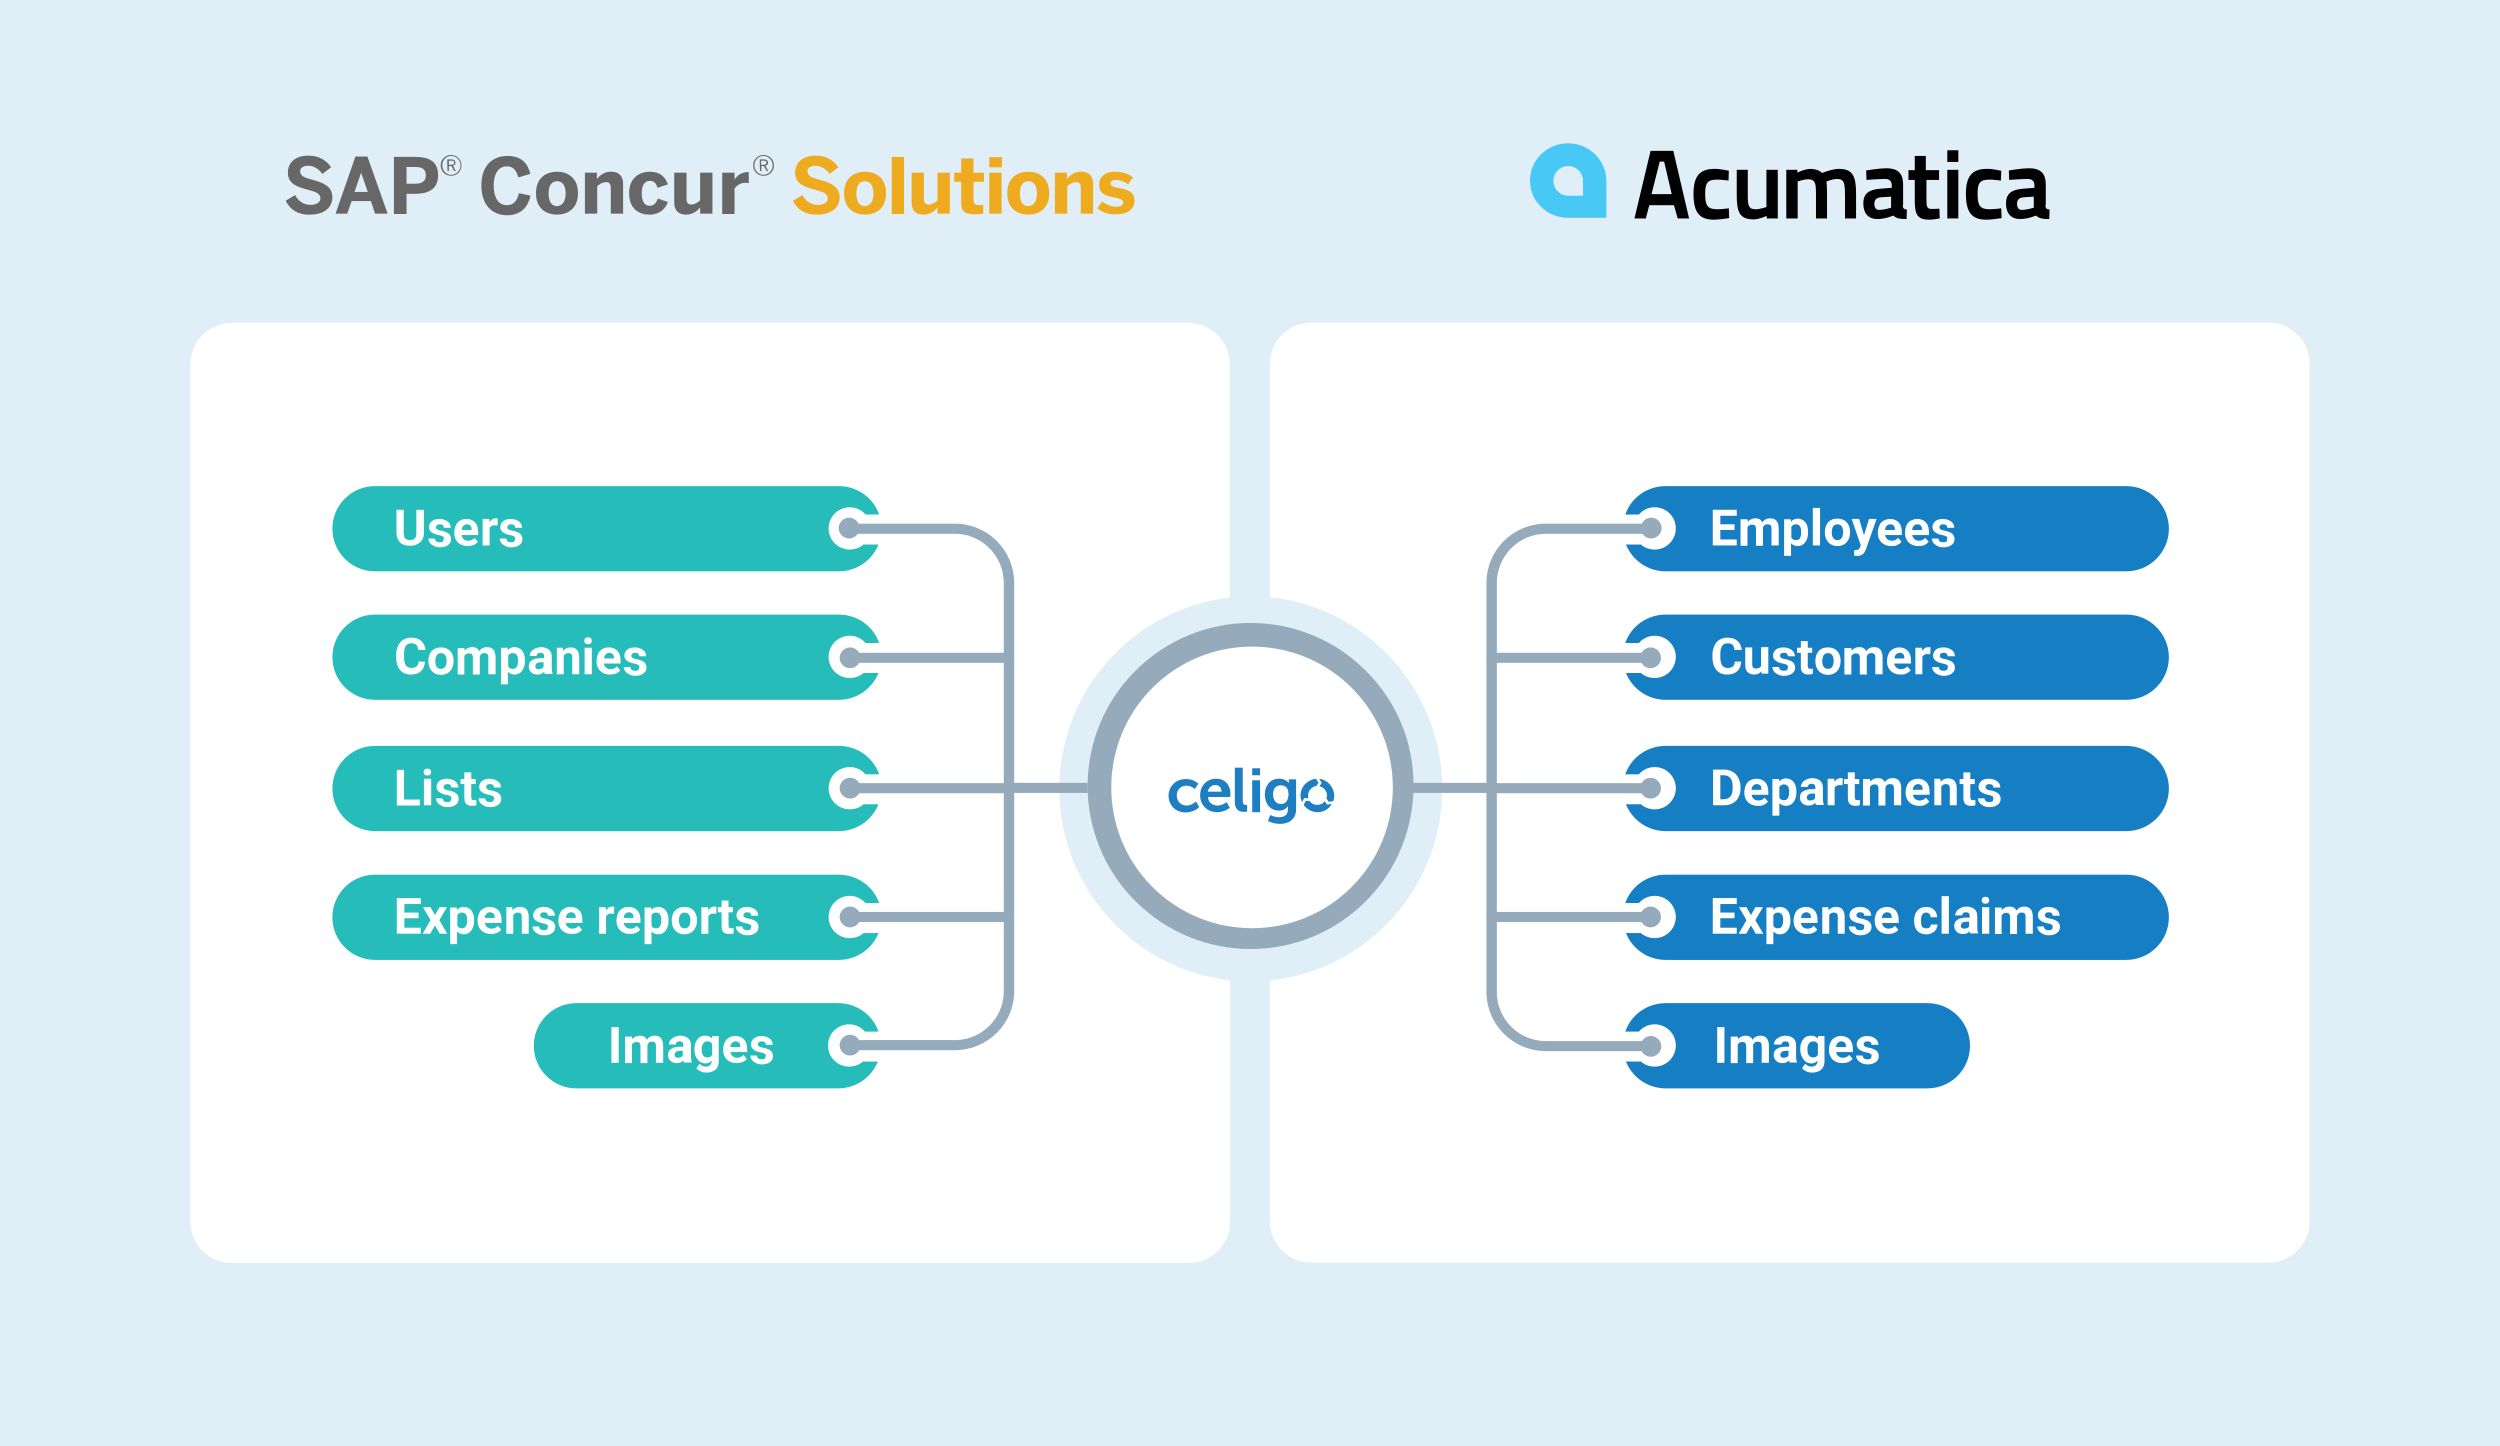 <?xml version="1.0" encoding="utf-8"?>
<!-- Generator: Adobe Illustrator 25.2.0, SVG Export Plug-In . SVG Version: 6.00 Build 0)  -->
<svg version="1.1" id="Layer_1" xmlns="http://www.w3.org/2000/svg" xmlns:xlink="http://www.w3.org/1999/xlink" x="0px" y="0px"
	 viewBox="0 0 792 458.2" style="enable-background:new 0 0 792 458.2;" xml:space="preserve">
<style type="text/css">
	.st0{fill:#E0EEF7;}
	.st1{fill:#FFFFFF;}
	.st2{fill:#676767;}
	.st3{fill:#EFAB1F;}
	.st4{fill:#010101;}
	.st5{fill:url(#SVGID_1_);}
	.st6{fill:#95ABBC;}
	.st7{fill:#1D7EC2;}
	.st8{fill:#25BCB9;}
	.st9{fill:#167EC2;}
</style>
<rect class="st0" width="792" height="458.2"/>
<path class="st1" d="M718.6,102.2H415.4c-7.2,0-13.1,5.9-13.1,13.1l0,73.9c30.7,3.2,54.6,29.2,54.6,60.7c0,31.5-23.9,57.5-54.6,60.7
	l0,76.3c0,7.2,5.9,13.1,13.1,13.1h303.2c7.2,0,13.1-5.9,13.1-13.1V115.4C731.8,108.1,725.9,102.2,718.6,102.2"/>
<path class="st1" d="M335.6,250c0-31.4,23.6-57.2,54-60.7l0-73.9c0-7.2-5.9-13.1-13.1-13.1H73.4c-7.2,0-13.1,5.9-13.1,13.1V387
	c0,7.2,5.9,13.1,13.1,13.1h303.2c7.2,0,13.1-5.9,13.1-13.1l0-76.4C359.3,307.1,335.6,281.3,335.6,250"/>
<g>
	<g>
		<path class="st2" d="M90.5,63.6l3-1.8c1,2,2.8,3.1,4.9,3.1c1.8,0,3.1-0.7,3.1-2.1c0-1.4-1.3-2-3.7-2.6c-3.2-0.9-6.6-1.7-6.6-5.5
			c0-3.4,2.6-5.4,6.5-5.4c3.7,0,5.9,1.8,7.2,3.7l-2.8,2.1c-1-1.5-2.7-2.6-4.4-2.6c-1.7,0-2.6,0.7-2.6,1.8c0,1.4,1.3,2,3.7,2.6
			c3.2,0.9,6.5,1.9,6.5,5.6c0,2.9-2.2,5.5-7.2,5.5C94.2,68.1,91.8,66.2,90.5,63.6z"/>
	</g>
	<g>
		<path class="st2" d="M112.6,49.6h3.8l6.4,18.1h-4l-1.3-4h-6.1l-1.4,4h-3.7L112.6,49.6z M116.5,60.8l-2.1-6.1h0l-2.1,6.1H116.5z"/>
	</g>
	<g>
		<path class="st2" d="M124.8,49.7h6.6c3.9,0,7.4,1,7.4,5.8c0,4.9-3.8,5.9-7.4,5.9h-2.6v6.4h-4V49.7z M131.5,58.2
			c2.5,0,3.4-1,3.4-2.7c0-1.7-0.9-2.6-3.4-2.6h-2.7v5.3H131.5z"/>
	</g>
	<g>
		<path class="st2" d="M139.6,52.4c0-1.9,1.5-3.3,3.3-3.3c1.9,0,3.3,1.5,3.3,3.3c0,1.9-1.5,3.3-3.3,3.3
			C141.1,55.7,139.6,54.2,139.6,52.4z M145.9,52.4c0-1.6-1.3-3-2.9-3c-1.6,0-2.9,1.3-2.9,3c0,1.6,1.3,3,2.9,3
			C144.6,55.3,145.9,54,145.9,52.4z M141.7,50.5h1.3c0.8,0,1.3,0.4,1.3,1c0,0.6-0.3,0.9-0.8,1l0.9,1.7h-0.5l-0.9-1.6h-0.8
			c0,0.2,0,1.6,0,1.6c0,0-0.4,0-0.4,0C141.7,54.1,141.7,50.5,141.7,50.5z M143,52.2c0.6,0,0.9-0.2,0.9-0.7c0-0.5-0.3-0.6-0.9-0.6
			h-0.8v1.3H143z"/>
	</g>
	<g>
		<path class="st2" d="M152.5,58.7c0-6.3,3.6-9.3,8.2-9.3c4.6,0,6.5,2.4,7.3,5.7l-3.8,1.1c-0.6-2.1-1.5-3.5-3.6-3.5
			c-2.7,0-4.2,2.3-4.2,6.1c0,3.8,1.5,6.2,4.2,6.2c2.1,0,3.2-1.3,3.8-3.8l3.7,0.8c-0.9,3.6-3,6.2-7.6,6.2
			C156,68.1,152.5,65.1,152.5,58.7z"/>
	</g>
	<g>
		<path class="st2" d="M169.8,61.2c0-5.1,3.5-6.8,6.7-6.8c3.1,0,6.6,1.7,6.6,6.8c0,5.1-3.5,6.8-6.6,6.8
			C173.3,68,169.8,66.3,169.8,61.2z M179.2,61.3c0-2.2-0.8-3.9-2.7-3.9c-1.9,0-2.7,1.6-2.7,3.9c0,2.2,0.7,4,2.7,4
			C178.3,65.2,179.2,63.6,179.2,61.3z"/>
		<path class="st2" d="M185.2,54.7h3.9v2c0.8-1,2.2-2.3,4.5-2.3c2.2,0,3.8,1.1,3.8,3.8v9.5h-3.9v-8.2c0-1.2-0.4-1.8-1.5-1.8
			c-1,0-2,0.5-2.8,1.3v8.7h-3.9V54.7z"/>
	</g>
	<g>
		<path class="st2" d="M199.3,61.2c0-5.2,3.7-6.8,6.6-6.8c3.5,0,4.9,1.9,5.7,4l-3.3,1.1c-0.5-1.7-1.3-2.2-2.4-2.2
			c-1.6,0-2.6,1.3-2.6,3.9c0,2.3,0.7,4,2.5,4c1.1,0,2-0.6,2.6-2.3l3.2,1.1c-0.8,2-2.4,4-5.9,4C202.6,68,199.3,66.3,199.3,61.2z"/>
	</g>
	<g>
		<path class="st2" d="M213.6,64.2v-9.5h3.9v8.3c0,1.2,0.4,1.8,1.5,1.8c1,0,2-0.6,2.8-1.3v-8.8h3.9v13h-3.9v-2
			c-0.8,1-2.2,2.3-4.5,2.3C215.2,68,213.6,66.9,213.6,64.2z"/>
		<path class="st2" d="M228.8,54.7h3.9v2.2h0c0.7-1.1,2-2.4,4.4-2.4h0.1l0,3.5c-0.1,0-0.8-0.1-1-0.1c-1.6,0-2.7,0.8-3.5,1.8v8.1
			h-3.9V54.7z"/>
	</g>
	<g>
		<path class="st3" d="M251.2,63.6l3-1.8c1,2,2.8,3.1,4.9,3.1c1.8,0,3.1-0.7,3.1-2.1c0-1.4-1.3-2-3.7-2.6c-3.2-0.9-6.6-1.7-6.6-5.5
			c0-3.4,2.6-5.4,6.5-5.4c3.7,0,5.9,1.8,7.2,3.7l-2.8,2.1c-1-1.5-2.7-2.6-4.4-2.6c-1.7,0-2.6,0.7-2.6,1.8c0,1.4,1.3,2,3.7,2.6
			c3.2,0.9,6.5,1.9,6.5,5.6c0,2.9-2.2,5.5-7.2,5.5C254.9,68.1,252.5,66.2,251.2,63.6z"/>
		<path class="st3" d="M267.4,61.2c0-5.1,3.5-6.8,6.7-6.8c3.1,0,6.6,1.7,6.6,6.8c0,5.1-3.5,6.8-6.6,6.8
			C270.9,68,267.4,66.3,267.4,61.2z M276.7,61.3c0-2.2-0.8-3.9-2.7-3.9c-1.9,0-2.7,1.6-2.7,3.9c0,2.2,0.7,4,2.7,4
			C275.9,65.2,276.7,63.6,276.7,61.3z"/>
		<path class="st3" d="M282.5,49.7h3.9v18.1h-3.9V49.7z"/>
		<path class="st3" d="M288.8,64.2v-9.5h3.9v8.3c0,1.2,0.4,1.8,1.5,1.8c1,0,2-0.6,2.8-1.3v-8.8h3.9v13h-3.9v-2
			c-0.8,1-2.2,2.3-4.5,2.3C290.4,68,288.8,66.9,288.8,64.2z"/>
		<path class="st3" d="M304.5,64.1v-6.5h-2.2v-2.9h2.2v-4.5h3.9v4.5h3.3v2.9h-3.3v5.6c0,1.4,0.4,1.8,1.8,1.8c0.4,0,1,0,1.3-0.1v2.8
			c-0.3,0.1-1.7,0.2-2.6,0.2C305,67.9,304.5,66.5,304.5,64.1z"/>
		<path class="st3" d="M313.4,49.8h4V53h-4V49.8z M313.4,54.7h3.9v13h-3.9V54.7z"/>
		<path class="st3" d="M319.1,61.2c0-5.1,3.5-6.8,6.7-6.8c3.1,0,6.6,1.7,6.6,6.8c0,5.1-3.5,6.8-6.6,6.8
			C322.6,68,319.1,66.3,319.1,61.2z M328.5,61.3c0-2.2-0.8-3.9-2.7-3.9c-1.9,0-2.7,1.6-2.7,3.9c0,2.2,0.7,4,2.7,4
			C327.6,65.2,328.5,63.6,328.5,61.3z"/>
		<path class="st3" d="M334.1,54.7h3.9v2c0.8-1,2.2-2.3,4.5-2.3c2.2,0,3.8,1.1,3.8,3.8v9.5h-3.9v-8.2c0-1.2-0.4-1.8-1.5-1.8
			c-1.1,0-2,0.5-2.8,1.3v8.7h-3.9V54.7z"/>
		<path class="st3" d="M347.6,66l1.6-2.2c1.2,1,2.9,1.7,4.5,1.7c1.2,0,2.1-0.4,2.1-1.3c0-0.9-0.7-1.2-2.5-1.6
			c-2.5-0.4-5.1-1-5.1-4.1c0-2.6,2.1-4.1,5-4.1c2.7,0,4.3,0.7,5.7,1.8l-1.5,2.2c-1.3-0.9-2.6-1.4-3.8-1.4c-1.1,0-1.8,0.4-1.8,1.1
			c0,0.8,0.7,1.1,2.3,1.4c2.6,0.4,5.3,1,5.3,4c0,3.1-2.7,4.4-5.7,4.4C350.9,68,349,67.1,347.6,66z"/>
	</g>
	<g>
		<path class="st2" d="M238.6,52.4c0-1.9,1.5-3.3,3.3-3.3c1.9,0,3.3,1.5,3.3,3.3c0,1.9-1.5,3.3-3.3,3.3
			C240,55.7,238.6,54.2,238.6,52.4z M244.8,52.4c0-1.6-1.3-3-2.9-3c-1.6,0-2.9,1.3-2.9,3c0,1.6,1.3,3,2.9,3
			C243.5,55.3,244.8,54,244.8,52.4z M240.7,50.5h1.3c0.8,0,1.3,0.4,1.3,1c0,0.6-0.3,0.9-0.8,1l0.9,1.7h-0.5l-0.9-1.6h-0.8
			c0,0.2,0,1.6,0,1.6c0,0-0.4,0-0.4,0C240.7,54.1,240.7,50.5,240.7,50.5z M241.9,52.2c0.6,0,0.9-0.2,0.9-0.7c0-0.5-0.3-0.6-0.9-0.6
			h-0.8v1.3H241.9z"/>
	</g>
</g>
<g>
	<path class="st4" d="M522.9,47.8h7.2l5,21.4h-3.6l-1.2-4.2h-7.8l-1.1,4.2h-3.6L522.9,47.8 M523.2,61.5h6.4l-2.4-10.3h-1.4
		L523.2,61.5z"/>
	<path class="st4" d="M547.7,54.1l-0.1,3.1c0,0-2.4-0.3-3.6-0.3c-3.2,0-3.8,1.2-3.8,4.5c0,3.7,0.7,4.9,3.9,4.9
		c1.2,0,3.6-0.3,3.6-0.3l0.1,3.1c0,0-3.2,0.5-4.8,0.5c-4.7,0-6.5-2.4-6.5-8.2c0-5.5,1.9-7.9,6.6-7.9
		C544.7,53.4,547.7,54.1,547.7,54.1"/>
	<path class="st4" d="M563.2,53.8v15.4h-3.5v-0.8c0,0-2.4,1.1-4.1,1.1c-4.5,0-5.4-2.3-5.4-7.7v-8h3.5v8c0,3.3,0.2,4.5,2.5,4.5
		c1.3,0,3.4-0.7,3.4-0.7V53.8H563.2"/>
	<path class="st4" d="M565.9,69.2V53.8h3.5v0.9c0,0,1.3-0.7,2.7-1c0.5-0.1,1.1-0.2,1.6-0.2c1.5,0.1,2.7,0.4,3.5,1.3
		c1.3-0.5,3.6-1.3,5.4-1.3c4.3,0,5.4,2.3,5.4,7.7v8h-3.5v-6.7c0-4.2-0.1-5.8-2.5-5.8c-1.5,0-3.4,0.8-3.4,0.8
		c0.1,0.2,0.2,2.3,0.2,3.7v8h-3.5v-7.9c0-3.3-0.3-4.5-2.5-4.5c-1.3,0-3.3,0.7-3.3,0.7v11.7H565.9"/>
	<path class="st4" d="M602.8,64.9c0,1.1,0.3,1.4,1.3,1.5l-0.1,3c-2.4,0-3.3-0.3-4.2-1.1c0,0-2.6,1.1-5,1.1c-3,0-4.5-1.9-4.5-4.9
		c0-3.3,1.9-4.4,5.2-4.7l3.8-0.3v-0.9c0-1.2-0.8-1.9-2-1.9c-2.3,0-6,0.3-6,0.3l-0.1-3c0,0,4.1-0.7,6.4-0.7c3.4,0,5.3,1.4,5.3,5.2
		V64.9 M595.9,62.5c-1.3,0.1-2.1,0.7-2.1,2c0,1.3,0.5,2,1.5,2c1.6,0,3.8-0.7,3.8-0.7v-3.5L595.9,62.5z"/>
	<path class="st4" d="M610.3,56.9v6.3c0,2.1,0.1,3,1.6,3c0.9,0,2.5-0.1,2.5-0.1l0.1,3.1c0,0-2.1,0.4-3.2,0.4c-3.6,0-4.7-1.3-4.7-5.8
		v-6.8h-2v-3.1h2v-4.5h3.5v4.5h4.2V57h-4.1"/>
	<path class="st4" d="M616.9,47.6h3.5v3.7h-3.5V47.6z M616.9,53.8h3.5v15.4h-3.5V53.8z"/>
	<path class="st4" d="M634,54.1l-0.1,3.1c0,0-2.4-0.3-3.6-0.3c-3.2,0-3.8,1.2-3.8,4.5c0,3.7,0.7,4.9,3.9,4.9c1.2,0,3.6-0.3,3.6-0.3
		l0.1,3.1c0,0-3.2,0.5-4.8,0.5c-4.7,0-6.5-2.4-6.5-8.2c0-5.5,1.9-7.9,6.6-7.9C631,53.4,634,54.1,634,54.1"/>
	<path class="st4" d="M648,64.9c0,1.1,0.3,1.4,1.3,1.5l-0.1,3c-2.4,0-3.3-0.3-4.2-1.1c0,0-2.6,1.1-5,1.1c-3,0-4.5-1.9-4.5-4.9
		c0-3.3,1.9-4.4,5.2-4.7l3.8-0.3v-0.9c0-1.2-0.8-1.9-2-1.9c-2.3,0-6,0.3-6,0.3l-0.1-3c0,0,4.1-0.7,6.4-0.7c3.4,0,5.3,1.4,5.3,5.2
		V64.9 M641.1,62.5c-1.3,0.1-2.1,0.7-2.1,2c0,1.3,0.5,2,1.5,2c1.6,0,3.8-0.7,3.8-0.7v-3.5L641.1,62.5z"/>
	
		<linearGradient id="SVGID_1_" gradientUnits="userSpaceOnUse" x1="93.316" y1="404.702" x2="95.573" y2="408.611" gradientTransform="matrix(5.28 0 0 -5.28 -2.800000e-03 2205.518)">
		<stop  offset="0" style="stop-color:#47C8F5"/>
		<stop  offset="1" style="stop-color:#47C8F5"/>
	</linearGradient>
	<path class="st5" d="M496.8,45.4c-6.7,0-12.1,5.3-12.1,11.8c0,6.6,5.4,11.8,12.1,11.8h12.1V57.2C508.8,50.7,503.4,45.4,496.8,45.4
		 M501.5,62h-4.7c-2.6,0-4.7-2.1-4.7-4.7c0-2.6,2.1-4.7,4.7-4.7c2.6,0,4.7,2.1,4.7,4.7V62z"/>
</g>
<path class="st6" d="M432.7,212.5c-20.2-20.2-52.8-20.2-73,0c-20.2,20.2-20.2,52.8,0,73c20.2,20.2,52.8,20.2,73,0
	c9.7-9.7,15.1-22.8,15.1-36.5C447.9,235.3,442.5,222.2,432.7,212.5"/>
<path class="st1" d="M365.1,217.9c17.4-17.4,45.7-17.4,63.1,0c17.4,17.4,17.4,45.7,0,63.1c-17.4,17.4-45.7,17.4-63.1,0
	C347.7,263.6,347.7,235.3,365.1,217.9"/>
<path class="st7" d="M405.8,254.7c-1.6,0-2.5-1.3-2.5-3.1c0-1.7,0.8-2.8,2.4-2.8c1.4,0,2.5,0.6,2.5,2.9
	C408.1,254,407,254.7,405.8,254.7 M410.6,256.4v-9.5h-2.3v0.8c0,0.2,0,0.3,0,0.3h-0.1c0,0-0.8-1.3-3-1.3c-2.9,0-4.5,2.3-4.5,5
	c0,2.8,1.6,5.1,4.5,5.1c1.3,0,2.2-0.5,2.8-1.4h0c0,0,0,0.3,0,0.5v0.6c0,1.8-1.3,2.4-2.8,2.4c-1.5,0-2.8-0.7-2.8-0.7l-0.7,1.9
	c1,0.5,2.3,0.9,3.6,0.9C407.9,261.1,410.6,259.8,410.6,256.4"/>
<rect x="396.7" y="247.2" class="st7" width="2.5" height="10.1"/>
<rect x="396.7" y="243.4" class="st7" width="2.5" height="2.2"/>
<path class="st7" d="M393.7,243.2h-2.5V254c0,2.9,1.7,3.2,3.1,3.2c0.4,0,0.8-0.1,0.8-0.1V255c0,0-0.2,0-0.4,0c-0.7,0-1-0.3-1-1.4
	V243.2z"/>
<path class="st7" d="M385,248.7c1.1,0,2,0.7,2,2.1h-4.4C382.9,249.5,383.8,248.7,385,248.7 M389.6,255.9l-1-1.8c0,0-1.3,1.1-2.9,1.1
	c-1.5,0-2.9-0.9-3-2.7h7c0,0,0.1-0.7,0.1-1c0-2.7-1.6-4.8-4.5-4.8c-3,0-5.1,2.2-5.1,5.3c0,2.9,2.1,5.3,5.4,5.3
	C388,257.3,389.6,255.9,389.6,255.9"/>
<path class="st7" d="M379.9,255.7l-1-1.8c0,0-1.3,1.3-3,1.3c-1.9,0-3.1-1.5-3.1-3.2c0-1.7,1.2-3.1,3.1-3.1c1.6,0,2.6,1.1,2.6,1.1
	l1.1-1.7c0,0-1.2-1.5-3.9-1.5c-3.3,0-5.5,2.4-5.5,5.3c0,2.9,2.1,5.3,5.5,5.3C378.4,257.3,379.9,255.7,379.9,255.7"/>
<path class="st7" d="M417.9,246.7l0.8,1.3l-0.7,1.1c1.4,0.3,2.4,1.5,2.4,2.9c0,0.3-0.1,0.6-0.2,0.9l0.7,1.1l1.5-0.2
	c0.2-0.6,0.3-1.2,0.3-1.8C422.6,249.3,420.5,247,417.9,246.7"/>
<path class="st7" d="M421.9,254.7l-1.5,0.2l-0.7-1.1c-0.5,0.7-1.4,1.2-2.4,1.2c-1,0-1.9-0.5-2.4-1.2l-1.2-0.1L413,255
	c1,1.4,2.6,2.3,4.4,2.3C419.3,257.3,421,256.3,421.9,254.7"/>
<path class="st7" d="M412,252c0,0.8,0.2,1.5,0.5,2.1l0.7-1.3l1.3,0.1c-0.1-0.3-0.1-0.6-0.1-0.9c0-1.5,1.2-2.8,2.6-3l0.7-1l-0.8-1.3
	C414.2,247,412,249.2,412,252"/>
<path class="st6" d="M302.5,332.7h-30.7c-0.9,0-1.6-0.7-1.6-1.6c0-0.9,0.7-1.6,1.6-1.6h30.7c8.6,0,15.5-7,15.5-15.5V184.7
	c0-8.6-7-15.6-15.5-15.6h-30.7c-0.9,0-1.6-0.7-1.6-1.6c0-0.9,0.7-1.6,1.6-1.6h30.7c10.4,0,18.8,8.4,18.8,18.8v129.3
	C321.3,324.3,312.9,332.7,302.5,332.7"/>
<path class="st6" d="M272.6,331.1c0-1.8-1.5-3.3-3.3-3.3c-1.8,0-3.3,1.5-3.3,3.3c0,1.8,1.5,3.3,3.3,3.3
	C271.1,334.4,272.6,333,272.6,331.1"/>
<path class="st6" d="M272.3,167.3c0-1.8-1.5-3.3-3.3-3.3c-1.8,0-3.3,1.5-3.3,3.3c0,1.8,1.5,3.3,3.3,3.3
	C270.9,170.5,272.3,169.1,272.3,167.3"/>
<path class="st6" d="M526.4,167.3c0-1.8-1.5-3.3-3.3-3.3c-1.8,0-3.3,1.5-3.3,3.3c0,1.8,1.5,3.3,3.3,3.3
	C524.9,170.5,526.4,169.1,526.4,167.3"/>
<path class="st6" d="M319.7,210h-50.4c-0.9,0-1.6-0.7-1.6-1.6c0-0.9,0.7-1.6,1.6-1.6h50.4c0.9,0,1.6,0.7,1.6,1.6
	C321.3,209.3,320.6,210,319.7,210"/>
<path class="st6" d="M272.6,208.4c0,1.8-1.5,3.3-3.3,3.3c-1.8,0-3.3-1.5-3.3-3.3s1.5-3.3,3.3-3.3
	C271.1,205.1,272.6,206.6,272.6,208.4"/>
<path class="st6" d="M319.7,251.3h-50.4c-0.9,0-1.6-0.7-1.6-1.6c0-0.9,0.7-1.6,1.6-1.6h50.4c0.9,0,1.6,0.7,1.6,1.6
	C321.3,250.6,320.6,251.3,319.7,251.3"/>
<path class="st6" d="M272.6,249.7c0,1.8-1.5,3.3-3.3,3.3c-1.8,0-3.3-1.5-3.3-3.3c0-1.8,1.5-3.3,3.3-3.3
	C271.1,246.4,272.6,247.8,272.6,249.7"/>
<path class="st6" d="M319.7,249.7h24.9H319.7z"/>
<rect x="319.7" y="248" class="st6" width="24.9" height="3.2"/>
<path class="st8" d="M273.7,172.4c-1.2,1.1-2.8,1.7-4.5,1.7c-3.7,0-6.7-3-6.7-6.7c0-3.7,3-6.7,6.7-6.7c2,0,3.8,0.9,5,2.3h4.3
	c-1.8-5.3-6.9-9-12.8-9H118.8c-7.5,0-13.5,6.1-13.5,13.5c0,7.5,6.1,13.5,13.5,13.5h146.9c5.7,0,10.6-3.5,12.6-8.5H273.7z"/>
<g>
	<path class="st1" d="M134.3,161.5v7.4c0,1.2-0.4,2.2-1.2,2.9c-0.8,0.7-1.8,1.1-3.2,1.1c-1.3,0-2.4-0.3-3.1-1s-1.2-1.7-1.2-2.9v-7.5
		h2.3v7.5c0,0.7,0.2,1.3,0.5,1.6s0.8,0.5,1.5,0.5c1.3,0,2-0.7,2-2.1v-7.5H134.3z"/>
	<path class="st1" d="M140.6,170.5c0-0.3-0.1-0.5-0.4-0.6c-0.3-0.2-0.7-0.3-1.3-0.4c-2-0.4-3-1.3-3-2.5c0-0.7,0.3-1.4,0.9-1.9
		c0.6-0.5,1.4-0.7,2.4-0.7c1.1,0,1.9,0.3,2.6,0.8s1,1.2,1,2h-2.2c0-0.3-0.1-0.6-0.3-0.8s-0.5-0.3-1-0.3c-0.4,0-0.7,0.1-0.9,0.3
		s-0.3,0.4-0.3,0.7c0,0.2,0.1,0.4,0.4,0.6c0.2,0.2,0.6,0.3,1.2,0.4c0.6,0.1,1,0.2,1.4,0.4c1.2,0.4,1.8,1.2,1.8,2.3
		c0,0.8-0.3,1.4-1,1.9s-1.5,0.7-2.5,0.7c-0.7,0-1.3-0.1-1.9-0.4c-0.5-0.3-1-0.6-1.3-1c-0.3-0.4-0.5-0.9-0.5-1.4h2.1
		c0,0.4,0.2,0.7,0.4,0.9c0.3,0.2,0.6,0.3,1.1,0.3c0.4,0,0.8-0.1,1-0.2C140.5,171,140.6,170.8,140.6,170.5z"/>
	<path class="st1" d="M148.1,173c-1.2,0-2.2-0.4-3-1.1c-0.8-0.8-1.2-1.8-1.2-3v-0.2c0-0.8,0.2-1.6,0.5-2.3c0.3-0.7,0.8-1.2,1.4-1.5
		c0.6-0.4,1.3-0.5,2-0.5c1.1,0,2.1,0.4,2.7,1.1c0.7,0.7,1,1.8,1,3.1v0.9h-5.3c0.1,0.5,0.3,1,0.7,1.3c0.4,0.3,0.8,0.5,1.4,0.5
		c0.9,0,1.5-0.3,2-0.9l1.1,1.2c-0.3,0.5-0.8,0.8-1.4,1.1C149.5,172.8,148.8,173,148.1,173z M147.9,166.1c-0.4,0-0.8,0.2-1.1,0.5
		c-0.3,0.3-0.5,0.7-0.5,1.3h3.1v-0.2c0-0.5-0.1-0.9-0.4-1.2C148.7,166.2,148.3,166.1,147.9,166.1z"/>
	<path class="st1" d="M157.6,166.5c-0.3,0-0.6-0.1-0.8-0.1c-0.8,0-1.4,0.3-1.7,0.9v5.5h-2.2v-8.4h2.1l0.1,1c0.5-0.8,1.1-1.2,1.9-1.2
		c0.2,0,0.5,0,0.7,0.1L157.6,166.5z"/>
	<path class="st1" d="M163.2,170.5c0-0.3-0.1-0.5-0.4-0.6c-0.3-0.2-0.7-0.3-1.3-0.4c-2-0.4-3-1.3-3-2.5c0-0.7,0.3-1.4,0.9-1.9
		c0.6-0.5,1.4-0.7,2.4-0.7c1.1,0,1.9,0.3,2.6,0.8s1,1.2,1,2h-2.2c0-0.3-0.1-0.6-0.3-0.8s-0.5-0.3-1-0.3c-0.4,0-0.7,0.1-0.9,0.3
		s-0.3,0.4-0.3,0.7c0,0.2,0.1,0.4,0.4,0.6c0.2,0.2,0.6,0.3,1.2,0.4c0.6,0.1,1,0.2,1.4,0.4c1.2,0.4,1.8,1.2,1.8,2.3
		c0,0.8-0.3,1.4-1,1.9s-1.5,0.7-2.5,0.7c-0.7,0-1.3-0.1-1.9-0.4c-0.5-0.3-1-0.6-1.3-1c-0.3-0.4-0.5-0.9-0.5-1.4h2.1
		c0,0.4,0.2,0.7,0.4,0.9c0.3,0.2,0.6,0.3,1.1,0.3c0.4,0,0.8-0.1,1-0.2C163.1,171,163.2,170.8,163.2,170.5z"/>
</g>
<path class="st8" d="M273.7,213.1c-1.2,1.1-2.8,1.7-4.5,1.7c-3.7,0-6.7-3-6.7-6.7c0-3.7,3-6.7,6.7-6.7c2,0,3.8,0.9,5,2.3h4.3
	c-1.8-5.3-6.9-9-12.8-9H118.8c-7.5,0-13.5,6.1-13.5,13.5c0,7.5,6.1,13.5,13.5,13.5h146.9c5.7,0,10.6-3.5,12.6-8.5H273.7z"/>
<g>
	<path class="st1" d="M134.6,209.8c-0.1,1.2-0.5,2.2-1.3,2.9s-1.9,1-3.2,1c-1.4,0-2.6-0.5-3.4-1.5s-1.2-2.3-1.2-4v-0.7
		c0-1.1,0.2-2,0.6-2.9c0.4-0.8,0.9-1.5,1.6-1.9c0.7-0.4,1.5-0.7,2.5-0.7c1.3,0,2.4,0.3,3.2,1c0.8,0.7,1.3,1.7,1.4,2.9h-2.3
		c-0.1-0.7-0.3-1.3-0.6-1.6c-0.3-0.3-0.9-0.5-1.6-0.5c-0.8,0-1.4,0.3-1.7,0.8c-0.4,0.6-0.6,1.4-0.6,2.6v0.9c0,1.2,0.2,2.1,0.6,2.7
		c0.4,0.6,1,0.8,1.8,0.8c0.7,0,1.3-0.2,1.6-0.5s0.6-0.8,0.6-1.5H134.6z"/>
	<path class="st1" d="M135.7,209.3c0-0.8,0.2-1.6,0.5-2.2c0.3-0.7,0.8-1.2,1.4-1.5s1.3-0.5,2.1-0.5c1.1,0,2.1,0.3,2.8,1
		c0.7,0.7,1.1,1.6,1.2,2.8l0,0.6c0,1.3-0.4,2.3-1.1,3.1c-0.7,0.8-1.7,1.2-2.9,1.2c-1.2,0-2.2-0.4-2.9-1.2c-0.7-0.8-1.1-1.8-1.1-3.2
		V209.3z M137.9,209.5c0,0.8,0.2,1.4,0.5,1.8c0.3,0.4,0.7,0.6,1.3,0.6c0.5,0,1-0.2,1.3-0.6c0.3-0.4,0.5-1.1,0.5-2
		c0-0.8-0.2-1.4-0.5-1.8s-0.7-0.6-1.3-0.6c-0.5,0-1,0.2-1.3,0.6C138.1,207.9,137.9,208.6,137.9,209.5z"/>
	<path class="st1" d="M147.1,205.2l0.1,0.9c0.6-0.7,1.4-1.1,2.4-1.1c1.1,0,1.8,0.4,2.2,1.3c0.6-0.9,1.4-1.3,2.5-1.3
		c0.9,0,1.6,0.3,2,0.8c0.4,0.5,0.7,1.3,0.7,2.4v5.4h-2.3v-5.4c0-0.5-0.1-0.8-0.3-1c-0.2-0.2-0.5-0.3-1-0.3c-0.7,0-1.1,0.3-1.4,1
		l0,5.8h-2.2v-5.3c0-0.5-0.1-0.8-0.3-1.1s-0.5-0.3-1-0.3c-0.6,0-1.1,0.3-1.4,0.8v5.9H145v-8.4H147.1z"/>
	<path class="st1" d="M166.3,209.4c0,1.3-0.3,2.3-0.9,3.1c-0.6,0.8-1.4,1.2-2.4,1.2c-0.8,0-1.5-0.3-2.1-0.9v4h-2.2v-11.6h2.1
		l0.1,0.8c0.5-0.7,1.3-1,2.1-1c1,0,1.8,0.4,2.4,1.1c0.6,0.8,0.9,1.8,0.9,3.2V209.4z M164.1,209.3c0-0.8-0.1-1.4-0.4-1.8
		s-0.7-0.6-1.2-0.6c-0.7,0-1.2,0.3-1.5,0.8v3.4c0.3,0.6,0.8,0.8,1.5,0.8C163.6,211.9,164.1,211,164.1,209.3z"/>
	<path class="st1" d="M172.6,213.6c-0.1-0.2-0.2-0.5-0.2-0.8c-0.5,0.6-1.2,0.9-2.1,0.9c-0.8,0-1.5-0.2-2-0.7
		c-0.5-0.5-0.8-1.1-0.8-1.8c0-0.9,0.3-1.6,1-2c0.7-0.5,1.6-0.7,2.9-0.7h1V208c0-0.4-0.1-0.7-0.3-0.9c-0.2-0.2-0.5-0.3-0.9-0.3
		c-0.4,0-0.7,0.1-0.9,0.3s-0.3,0.4-0.3,0.7h-2.2c0-0.5,0.1-0.9,0.5-1.4c0.3-0.4,0.7-0.7,1.3-1c0.5-0.2,1.2-0.4,1.8-0.4
		c1,0,1.9,0.3,2.5,0.8c0.6,0.5,0.9,1.3,0.9,2.2v3.6c0,0.8,0.1,1.4,0.3,1.8v0.1H172.6z M170.7,212c0.3,0,0.6-0.1,0.9-0.2
		c0.3-0.1,0.5-0.3,0.6-0.6v-1.4h-0.8c-1.1,0-1.7,0.4-1.8,1.2l0,0.1c0,0.3,0.1,0.5,0.3,0.7S170.4,212,170.7,212z"/>
	<path class="st1" d="M178.3,205.2l0.1,1c0.6-0.8,1.4-1.1,2.4-1.1c0.9,0,1.6,0.3,2,0.8c0.4,0.5,0.7,1.3,0.7,2.3v5.4h-2.2v-5.4
		c0-0.5-0.1-0.8-0.3-1s-0.6-0.3-1-0.3c-0.6,0-1.1,0.3-1.4,0.8v5.9h-2.2v-8.4H178.3z"/>
	<path class="st1" d="M185.1,203c0-0.3,0.1-0.6,0.3-0.8s0.5-0.3,0.9-0.3c0.4,0,0.7,0.1,0.9,0.3c0.2,0.2,0.3,0.5,0.3,0.8
		c0,0.3-0.1,0.6-0.3,0.8c-0.2,0.2-0.5,0.3-0.9,0.3c-0.4,0-0.7-0.1-0.9-0.3C185.2,203.6,185.1,203.3,185.1,203z M187.5,213.6h-2.3
		v-8.4h2.3V213.6z"/>
	<path class="st1" d="M193.2,213.7c-1.2,0-2.2-0.4-3-1.1c-0.8-0.8-1.2-1.8-1.2-3v-0.2c0-0.8,0.2-1.6,0.5-2.3
		c0.3-0.7,0.8-1.2,1.4-1.5c0.6-0.4,1.3-0.5,2-0.5c1.1,0,2.1,0.4,2.7,1.1c0.7,0.7,1,1.8,1,3.1v0.9h-5.3c0.1,0.5,0.3,1,0.7,1.3
		c0.4,0.3,0.8,0.5,1.4,0.5c0.9,0,1.5-0.3,2-0.9l1.1,1.2c-0.3,0.5-0.8,0.8-1.4,1.1C194.6,213.6,193.9,213.7,193.2,213.7z M193,206.8
		c-0.4,0-0.8,0.2-1.1,0.5c-0.3,0.3-0.5,0.7-0.5,1.3h3.1v-0.2c0-0.5-0.1-0.9-0.4-1.2C193.8,207,193.4,206.8,193,206.8z"/>
	<path class="st1" d="M202.5,211.2c0-0.3-0.1-0.5-0.4-0.6c-0.3-0.2-0.7-0.3-1.3-0.4c-2-0.4-3-1.3-3-2.5c0-0.7,0.3-1.4,0.9-1.9
		c0.6-0.5,1.4-0.7,2.4-0.7c1.1,0,1.9,0.3,2.6,0.8s1,1.2,1,2h-2.2c0-0.3-0.1-0.6-0.3-0.8s-0.5-0.3-1-0.3c-0.4,0-0.7,0.1-0.9,0.3
		s-0.3,0.4-0.3,0.7c0,0.2,0.1,0.4,0.4,0.6c0.2,0.2,0.6,0.3,1.2,0.4c0.6,0.1,1,0.2,1.4,0.4c1.2,0.4,1.8,1.2,1.8,2.3
		c0,0.8-0.3,1.4-1,1.9s-1.5,0.7-2.5,0.7c-0.7,0-1.3-0.1-1.9-0.4c-0.5-0.3-1-0.6-1.3-1c-0.3-0.4-0.5-0.9-0.5-1.4h2.1
		c0,0.4,0.2,0.7,0.4,0.9c0.3,0.2,0.6,0.3,1.1,0.3c0.4,0,0.8-0.1,1-0.2C202.4,211.7,202.5,211.5,202.5,211.2z"/>
</g>
<path class="st8" d="M273.7,254.7c-1.2,1.1-2.8,1.7-4.5,1.7c-3.7,0-6.7-3-6.7-6.7c0-3.7,3-6.7,6.7-6.7c2,0,3.8,0.9,5,2.3h4.3
	c-1.8-5.3-6.9-9-12.8-9H118.8c-7.5,0-13.5,6.1-13.5,13.5c0,7.5,6.1,13.5,13.5,13.5h146.9c5.7,0,10.6-3.5,12.6-8.5H273.7z"/>
<g>
	<path class="st1" d="M128.1,253.3h4.9v1.9h-7.3v-11.3h2.3V253.3z"/>
	<path class="st1" d="M134.2,244.6c0-0.3,0.1-0.6,0.3-0.8s0.5-0.3,0.9-0.3c0.4,0,0.7,0.1,0.9,0.3c0.2,0.2,0.3,0.5,0.3,0.8
		c0,0.3-0.1,0.6-0.3,0.8c-0.2,0.2-0.5,0.3-0.9,0.3c-0.4,0-0.7-0.1-0.9-0.3C134.3,245.2,134.2,244.9,134.2,244.6z M136.6,255.1h-2.3
		v-8.4h2.3V255.1z"/>
	<path class="st1" d="M143,252.8c0-0.3-0.1-0.5-0.4-0.6c-0.3-0.2-0.7-0.3-1.3-0.4c-2-0.4-3-1.3-3-2.5c0-0.7,0.3-1.4,0.9-1.9
		c0.6-0.5,1.4-0.7,2.4-0.7c1.1,0,1.9,0.3,2.6,0.8s1,1.2,1,2h-2.2c0-0.3-0.1-0.6-0.3-0.8s-0.5-0.3-1-0.3c-0.4,0-0.7,0.1-0.9,0.3
		s-0.3,0.4-0.3,0.7c0,0.2,0.1,0.4,0.4,0.6c0.2,0.2,0.6,0.3,1.2,0.4c0.6,0.1,1,0.2,1.4,0.4c1.2,0.4,1.8,1.2,1.8,2.3
		c0,0.8-0.3,1.4-1,1.9s-1.5,0.7-2.5,0.7c-0.7,0-1.3-0.1-1.9-0.4c-0.5-0.3-1-0.6-1.3-1c-0.3-0.4-0.5-0.9-0.5-1.4h2.1
		c0,0.4,0.2,0.7,0.4,0.9c0.3,0.2,0.6,0.3,1.1,0.3c0.4,0,0.8-0.1,1-0.2C142.9,253.3,143,253.1,143,252.8z"/>
	<path class="st1" d="M149.3,244.7v2.1h1.4v1.6h-1.4v4.2c0,0.3,0.1,0.5,0.2,0.7c0.1,0.1,0.3,0.2,0.7,0.2c0.2,0,0.5,0,0.7-0.1v1.7
		c-0.4,0.1-0.9,0.2-1.4,0.2c-1.6,0-2.4-0.8-2.4-2.4v-4.5h-1.2v-1.6h1.2v-2.1H149.3z"/>
	<path class="st1" d="M156.5,252.8c0-0.3-0.1-0.5-0.4-0.6c-0.3-0.2-0.7-0.3-1.3-0.4c-2-0.4-3-1.3-3-2.5c0-0.7,0.3-1.4,0.9-1.9
		c0.6-0.5,1.4-0.7,2.4-0.7c1.1,0,1.9,0.3,2.6,0.8s1,1.2,1,2h-2.2c0-0.3-0.1-0.6-0.3-0.8s-0.5-0.3-1-0.3c-0.4,0-0.7,0.1-0.9,0.3
		s-0.3,0.4-0.3,0.7c0,0.2,0.1,0.4,0.4,0.6c0.2,0.2,0.6,0.3,1.2,0.4c0.6,0.1,1,0.2,1.4,0.4c1.2,0.4,1.8,1.2,1.8,2.3
		c0,0.8-0.3,1.4-1,1.9s-1.5,0.7-2.5,0.7c-0.7,0-1.3-0.1-1.9-0.4c-0.5-0.3-1-0.6-1.3-1c-0.3-0.4-0.5-0.9-0.5-1.4h2.1
		c0,0.4,0.2,0.7,0.4,0.9c0.3,0.2,0.6,0.3,1.1,0.3c0.4,0,0.8-0.1,1-0.2C156.4,253.3,156.5,253.1,156.5,252.8z"/>
</g>
<path class="st8" d="M273.7,295.5c-1.2,1.1-2.8,1.7-4.5,1.7c-3.7,0-6.7-3-6.7-6.7c0-3.7,3-6.7,6.7-6.7c2,0,3.8,0.9,5,2.3h4.3
	c-1.8-5.3-6.9-9-12.8-9H118.8c-7.5,0-13.5,6.1-13.5,13.5c0,7.5,6.1,13.5,13.5,13.5h146.9c5.7,0,10.6-3.5,12.6-8.5H273.7z"/>
<path class="st6" d="M489.7,333h30.7c0.9,0,1.6-0.7,1.6-1.6c0-0.9-0.7-1.6-1.6-1.6h-30.7c-8.6,0-15.5-7-15.5-15.5V184.7
	c0-8.6,7-15.6,15.5-15.6h30.7c0.9,0,1.6-0.7,1.6-1.6c0-0.9-0.7-1.6-1.6-1.6h-30.7c-10.4,0-18.8,8.4-18.8,18.8v129.6
	C470.9,324.6,479.4,333,489.7,333"/>
<path class="st6" d="M526.3,331.5c0-1.8-1.5-3.3-3.3-3.3c-1.8,0-3.3,1.5-3.3,3.3c0,1.8,1.5,3.3,3.3,3.3
	C524.8,334.7,526.3,333.3,526.3,331.5"/>
<g>
	<path class="st6" d="M472.6,210h50.4c0.9,0,1.6-0.7,1.6-1.6c0-0.9-0.7-1.6-1.6-1.6h-50.4c-0.9,0-1.6,0.7-1.6,1.6
		C470.9,209.3,471.7,210,472.6,210"/>
	<path class="st6" d="M519.6,208.4c0,1.8,1.5,3.3,3.3,3.3c1.8,0,3.3-1.5,3.3-3.3s-1.5-3.3-3.3-3.3
		C521.1,205.1,519.6,206.6,519.6,208.4"/>
</g>
<path class="st6" d="M472.6,251.3h50.4c0.9,0,1.6-0.7,1.6-1.6c0-0.9-0.7-1.6-1.6-1.6h-50.4c-0.9,0-1.6,0.7-1.6,1.6
	C470.9,250.6,471.7,251.3,472.6,251.3"/>
<path class="st6" d="M519.6,249.7c0,1.8,1.5,3.3,3.3,3.3c1.8,0,3.3-1.5,3.3-3.3c0-1.8-1.5-3.3-3.3-3.3
	C521.1,246.4,519.6,247.8,519.6,249.7"/>
<path class="st6" d="M472.6,249.7h-24.9H472.6z"/>
<rect x="447.6" y="248" class="st6" width="24.9" height="3.2"/>
<path class="st9" d="M519.7,172.4c1.2,1.1,2.8,1.7,4.5,1.7c3.7,0,6.7-3,6.7-6.7c0-3.7-3-6.7-6.7-6.7c-2,0-3.8,0.9-5,2.3h-4.3
	c1.8-5.3,6.9-9,12.8-9h145.9c7.5,0,13.5,6.1,13.5,13.5c0,7.5-6.1,13.5-13.5,13.5H527.7c-5.7,0-10.6-3.5-12.6-8.5H519.7z"/>
<g>
	<path class="st1" d="M549.5,167.9H545v3h5.2v1.9h-7.6v-11.3h7.6v1.9H545v2.7h4.5V167.9z"/>
	<path class="st1" d="M553.6,164.4l0.1,0.9c0.6-0.7,1.4-1.1,2.4-1.1c1.1,0,1.8,0.4,2.2,1.3c0.6-0.9,1.4-1.3,2.5-1.3
		c0.9,0,1.6,0.3,2,0.8c0.4,0.5,0.7,1.3,0.7,2.4v5.4h-2.3v-5.4c0-0.5-0.1-0.8-0.3-1c-0.2-0.2-0.5-0.3-1-0.3c-0.7,0-1.1,0.3-1.4,1
		l0,5.8h-2.2v-5.3c0-0.5-0.1-0.8-0.3-1.1c-0.2-0.2-0.5-0.3-1-0.3c-0.6,0-1.1,0.3-1.4,0.8v5.9h-2.2v-8.4H553.6z"/>
	<path class="st1" d="M572.8,168.7c0,1.3-0.3,2.3-0.9,3.1c-0.6,0.8-1.4,1.2-2.4,1.2c-0.8,0-1.5-0.3-2.1-0.9v4h-2.2v-11.6h2.1
		l0.1,0.8c0.5-0.7,1.3-1,2.1-1c1,0,1.8,0.4,2.4,1.1s0.9,1.8,0.9,3.2V168.7z M570.6,168.5c0-0.8-0.1-1.4-0.4-1.8
		c-0.3-0.4-0.7-0.6-1.2-0.6c-0.7,0-1.2,0.3-1.5,0.8v3.4c0.3,0.6,0.8,0.8,1.5,0.8C570.1,171.2,570.6,170.3,570.6,168.5z"/>
	<path class="st1" d="M576.6,172.8h-2.3v-11.9h2.3V172.8z"/>
	<path class="st1" d="M578.1,168.5c0-0.8,0.2-1.6,0.5-2.2c0.3-0.7,0.8-1.2,1.4-1.5c0.6-0.4,1.3-0.5,2.1-0.5c1.1,0,2.1,0.3,2.8,1
		c0.7,0.7,1.1,1.6,1.2,2.8l0,0.6c0,1.3-0.4,2.3-1.1,3.1c-0.7,0.8-1.7,1.2-2.9,1.2s-2.2-0.4-2.9-1.2c-0.7-0.8-1.1-1.8-1.1-3.2V168.5z
		 M580.3,168.7c0,0.8,0.2,1.4,0.5,1.8s0.7,0.6,1.3,0.6c0.5,0,1-0.2,1.3-0.6c0.3-0.4,0.5-1.1,0.5-2c0-0.8-0.2-1.4-0.5-1.8
		c-0.3-0.4-0.7-0.6-1.3-0.6c-0.5,0-1,0.2-1.3,0.6S580.3,167.8,580.3,168.7z"/>
	<path class="st1" d="M590.5,169.6l1.6-5.2h2.4l-3.4,9.7l-0.2,0.4c-0.5,1.1-1.3,1.6-2.5,1.6c-0.3,0-0.7,0-1-0.1v-1.7l0.3,0
		c0.4,0,0.7-0.1,1-0.2c0.2-0.1,0.4-0.3,0.5-0.6l0.3-0.7l-2.9-8.4h2.4L590.5,169.6z"/>
	<path class="st1" d="M599.1,173c-1.2,0-2.2-0.4-3-1.1c-0.8-0.8-1.2-1.8-1.2-3v-0.2c0-0.8,0.2-1.6,0.5-2.3s0.8-1.2,1.4-1.5
		s1.3-0.5,2-0.5c1.1,0,2.1,0.4,2.7,1.1c0.7,0.7,1,1.8,1,3.1v0.9h-5.3c0.1,0.5,0.3,1,0.7,1.3c0.4,0.3,0.8,0.5,1.4,0.5
		c0.9,0,1.5-0.3,2-0.9l1.1,1.2c-0.3,0.5-0.8,0.8-1.4,1.1S599.8,173,599.1,173z M598.8,166.1c-0.4,0-0.8,0.2-1.1,0.5
		c-0.3,0.3-0.5,0.7-0.5,1.3h3.1v-0.2c0-0.5-0.1-0.9-0.4-1.2S599.3,166.1,598.8,166.1z"/>
	<path class="st1" d="M607.7,173c-1.2,0-2.2-0.4-3-1.1c-0.8-0.8-1.2-1.8-1.2-3v-0.2c0-0.8,0.2-1.6,0.5-2.3s0.8-1.2,1.4-1.5
		s1.3-0.5,2-0.5c1.1,0,2.1,0.4,2.7,1.1c0.7,0.7,1,1.8,1,3.1v0.9h-5.3c0.1,0.5,0.3,1,0.7,1.3c0.4,0.3,0.8,0.5,1.4,0.5
		c0.9,0,1.5-0.3,2-0.9l1.1,1.2c-0.3,0.5-0.8,0.8-1.4,1.1S608.4,173,607.7,173z M607.4,166.1c-0.4,0-0.8,0.2-1.1,0.5
		c-0.3,0.3-0.5,0.7-0.5,1.3h3.1v-0.2c0-0.5-0.1-0.9-0.4-1.2S607.9,166.1,607.4,166.1z"/>
	<path class="st1" d="M616.9,170.5c0-0.3-0.1-0.5-0.4-0.6c-0.3-0.2-0.7-0.3-1.3-0.4c-2-0.4-3-1.3-3-2.5c0-0.7,0.3-1.4,0.9-1.9
		c0.6-0.5,1.4-0.7,2.4-0.7c1.1,0,1.9,0.3,2.6,0.8s1,1.2,1,2h-2.2c0-0.3-0.1-0.6-0.3-0.8s-0.5-0.3-1-0.3c-0.4,0-0.7,0.1-0.9,0.3
		s-0.3,0.4-0.3,0.7c0,0.2,0.1,0.4,0.4,0.6c0.2,0.2,0.6,0.3,1.2,0.4c0.6,0.1,1,0.2,1.4,0.4c1.2,0.4,1.8,1.2,1.8,2.3
		c0,0.8-0.3,1.4-1,1.9s-1.5,0.7-2.5,0.7c-0.7,0-1.3-0.1-1.9-0.4s-1-0.6-1.3-1c-0.3-0.4-0.5-0.9-0.5-1.4h2.1c0,0.4,0.2,0.7,0.4,0.9
		c0.3,0.2,0.6,0.3,1.1,0.3c0.4,0,0.8-0.1,1-0.2S616.9,170.8,616.9,170.5z"/>
</g>
<g>
	<path class="st9" d="M519.7,213.1c1.2,1.1,2.8,1.7,4.5,1.7c3.7,0,6.7-3,6.7-6.7c0-3.7-3-6.7-6.7-6.7c-2,0-3.8,0.9-5,2.3h-4.3
		c1.8-5.3,6.9-9,12.8-9h145.9c7.5,0,13.5,6.1,13.5,13.5c0,7.5-6.1,13.5-13.5,13.5H527.7c-5.7,0-10.6-3.5-12.6-8.5H519.7z"/>
</g>
<g>
	<path class="st1" d="M551.6,209.8c-0.1,1.2-0.5,2.2-1.3,2.9c-0.8,0.7-1.9,1-3.2,1c-1.4,0-2.6-0.5-3.4-1.5c-0.8-1-1.2-2.3-1.2-4
		v-0.7c0-1.1,0.2-2,0.6-2.9s0.9-1.5,1.6-1.9c0.7-0.4,1.5-0.7,2.5-0.7c1.3,0,2.4,0.3,3.2,1s1.3,1.7,1.4,2.9h-2.3
		c-0.1-0.7-0.3-1.3-0.6-1.6c-0.3-0.3-0.9-0.5-1.6-0.5c-0.8,0-1.4,0.3-1.7,0.8c-0.4,0.6-0.6,1.4-0.6,2.6v0.9c0,1.2,0.2,2.1,0.6,2.7
		c0.4,0.6,1,0.8,1.8,0.8c0.7,0,1.3-0.2,1.6-0.5s0.6-0.8,0.6-1.5H551.6z"/>
	<path class="st1" d="M558,212.7c-0.6,0.7-1.3,1-2.3,1c-0.9,0-1.6-0.3-2.1-0.8s-0.7-1.3-0.7-2.3v-5.5h2.2v5.4c0,0.9,0.4,1.3,1.2,1.3
		c0.8,0,1.3-0.3,1.6-0.8v-6h2.3v8.4h-2.1L558,212.7z"/>
	<path class="st1" d="M566.4,211.2c0-0.3-0.1-0.5-0.4-0.6c-0.3-0.2-0.7-0.3-1.3-0.4c-2-0.4-3-1.3-3-2.5c0-0.7,0.3-1.4,0.9-1.9
		c0.6-0.5,1.4-0.7,2.4-0.7c1.1,0,1.9,0.3,2.6,0.8s1,1.2,1,2h-2.2c0-0.3-0.1-0.6-0.3-0.8s-0.5-0.3-1-0.3c-0.4,0-0.7,0.1-0.9,0.3
		s-0.3,0.4-0.3,0.7c0,0.2,0.1,0.4,0.4,0.6c0.2,0.2,0.6,0.3,1.2,0.4c0.6,0.1,1,0.2,1.4,0.4c1.2,0.4,1.8,1.2,1.8,2.3
		c0,0.8-0.3,1.4-1,1.9s-1.5,0.7-2.5,0.7c-0.7,0-1.3-0.1-1.9-0.4s-1-0.6-1.3-1c-0.3-0.4-0.5-0.9-0.5-1.4h2.1c0,0.4,0.2,0.7,0.4,0.9
		c0.3,0.2,0.6,0.3,1.1,0.3c0.4,0,0.8-0.1,1-0.2S566.4,211.5,566.4,211.2z"/>
	<path class="st1" d="M572.7,203.1v2.1h1.4v1.6h-1.4v4.2c0,0.3,0.1,0.5,0.2,0.7c0.1,0.1,0.3,0.2,0.7,0.2c0.2,0,0.5,0,0.7-0.1v1.7
		c-0.4,0.1-0.9,0.2-1.4,0.2c-1.6,0-2.4-0.8-2.4-2.4v-4.5h-1.2v-1.6h1.2v-2.1H572.7z"/>
	<path class="st1" d="M575.1,209.3c0-0.8,0.2-1.6,0.5-2.2c0.3-0.7,0.8-1.2,1.4-1.5c0.6-0.4,1.3-0.5,2.1-0.5c1.1,0,2.1,0.3,2.8,1
		c0.7,0.7,1.1,1.6,1.2,2.8l0,0.6c0,1.3-0.4,2.3-1.1,3.1c-0.7,0.8-1.7,1.2-2.9,1.2s-2.2-0.4-2.9-1.2c-0.7-0.8-1.1-1.8-1.1-3.2V209.3z
		 M577.3,209.5c0,0.8,0.2,1.4,0.5,1.8s0.7,0.6,1.3,0.6c0.5,0,1-0.2,1.3-0.6c0.3-0.4,0.5-1.1,0.5-2c0-0.8-0.2-1.4-0.5-1.8
		c-0.3-0.4-0.7-0.6-1.3-0.6c-0.5,0-1,0.2-1.3,0.6S577.3,208.6,577.3,209.5z"/>
	<path class="st1" d="M586.5,205.2l0.1,0.9c0.6-0.7,1.4-1.1,2.4-1.1c1.1,0,1.8,0.4,2.2,1.3c0.6-0.9,1.4-1.3,2.5-1.3
		c0.9,0,1.6,0.3,2,0.8c0.4,0.5,0.7,1.3,0.7,2.4v5.4h-2.3v-5.4c0-0.5-0.1-0.8-0.3-1c-0.2-0.2-0.5-0.3-1-0.3c-0.7,0-1.1,0.3-1.4,1
		l0,5.8h-2.2v-5.3c0-0.5-0.1-0.8-0.3-1.1c-0.2-0.2-0.5-0.3-1-0.3c-0.6,0-1.1,0.3-1.4,0.8v5.9h-2.2v-8.4H586.5z"/>
	<path class="st1" d="M602,213.7c-1.2,0-2.2-0.4-3-1.1c-0.8-0.8-1.2-1.8-1.2-3v-0.2c0-0.8,0.2-1.6,0.5-2.3s0.8-1.2,1.4-1.5
		s1.3-0.5,2-0.5c1.1,0,2.1,0.4,2.7,1.1c0.7,0.7,1,1.8,1,3.1v0.9h-5.3c0.1,0.5,0.3,1,0.7,1.3c0.4,0.3,0.8,0.5,1.4,0.5
		c0.9,0,1.5-0.3,2-0.9l1.1,1.2c-0.3,0.5-0.8,0.8-1.4,1.1S602.7,213.7,602,213.7z M601.8,206.8c-0.4,0-0.8,0.2-1.1,0.5
		c-0.3,0.3-0.5,0.7-0.5,1.3h3.1v-0.2c0-0.5-0.1-0.9-0.4-1.2S602.3,206.8,601.8,206.8z"/>
	<path class="st1" d="M611.5,207.3c-0.3,0-0.6-0.1-0.8-0.1c-0.8,0-1.4,0.3-1.7,0.9v5.5h-2.2v-8.4h2.1l0.1,1c0.5-0.8,1.1-1.2,1.9-1.2
		c0.2,0,0.5,0,0.7,0.1L611.5,207.3z"/>
	<path class="st1" d="M617.1,211.2c0-0.3-0.1-0.5-0.4-0.6c-0.3-0.2-0.7-0.3-1.3-0.4c-2-0.4-3-1.3-3-2.5c0-0.7,0.3-1.4,0.9-1.9
		c0.6-0.5,1.4-0.7,2.4-0.7c1.1,0,1.9,0.3,2.6,0.8s1,1.2,1,2H617c0-0.3-0.1-0.6-0.3-0.8s-0.5-0.3-1-0.3c-0.4,0-0.7,0.1-0.9,0.3
		s-0.3,0.4-0.3,0.7c0,0.2,0.1,0.4,0.4,0.6c0.2,0.2,0.6,0.3,1.2,0.4c0.6,0.1,1,0.2,1.4,0.4c1.2,0.4,1.8,1.2,1.8,2.3
		c0,0.8-0.3,1.4-1,1.9s-1.5,0.7-2.5,0.7c-0.7,0-1.3-0.1-1.9-0.4s-1-0.6-1.3-1c-0.3-0.4-0.5-0.9-0.5-1.4h2.1c0,0.4,0.2,0.7,0.4,0.9
		c0.3,0.2,0.6,0.3,1.1,0.3c0.4,0,0.8-0.1,1-0.2S617.1,211.5,617.1,211.2z"/>
</g>
<g>
	<path class="st9" d="M519.7,254.7c1.2,1.1,2.8,1.7,4.5,1.7c3.7,0,6.7-3,6.7-6.7c0-3.7-3-6.7-6.7-6.7c-2,0-3.8,0.9-5,2.3h-4.3
		c1.8-5.3,6.9-9,12.8-9h145.9c7.5,0,13.5,6.1,13.5,13.5c0,7.5-6.1,13.5-13.5,13.5H527.7c-5.7,0-10.6-3.5-12.6-8.5H519.7z"/>
</g>
<g>
	<path class="st1" d="M542.7,255.1v-11.3h3.5c1,0,1.9,0.2,2.7,0.7c0.8,0.4,1.4,1.1,1.8,1.9c0.4,0.8,0.7,1.8,0.7,2.8v0.5
		c0,1.1-0.2,2-0.6,2.8c-0.4,0.8-1,1.5-1.8,1.9c-0.8,0.5-1.7,0.7-2.7,0.7H542.7z M545,245.7v7.5h1.1c0.9,0,1.6-0.3,2.1-0.9
		c0.5-0.6,0.7-1.4,0.7-2.6v-0.6c0-1.1-0.2-2-0.7-2.6c-0.5-0.6-1.2-0.9-2.1-0.9H545z"/>
	<path class="st1" d="M556.8,255.3c-1.2,0-2.2-0.4-3-1.1c-0.8-0.8-1.2-1.8-1.2-3v-0.2c0-0.8,0.2-1.6,0.5-2.3s0.8-1.2,1.4-1.5
		s1.3-0.5,2-0.5c1.1,0,2.1,0.4,2.7,1.1c0.7,0.7,1,1.8,1,3.1v0.9h-5.3c0.1,0.5,0.3,1,0.7,1.3c0.4,0.3,0.8,0.5,1.4,0.5
		c0.9,0,1.5-0.3,2-0.9l1.1,1.2c-0.3,0.5-0.8,0.8-1.4,1.1S557.5,255.3,556.8,255.3z M556.5,248.4c-0.4,0-0.8,0.2-1.1,0.5
		c-0.3,0.3-0.5,0.7-0.5,1.3h3.1V250c0-0.5-0.1-0.9-0.4-1.2S557,248.4,556.5,248.4z"/>
	<path class="st1" d="M569.1,251c0,1.3-0.3,2.3-0.9,3.1c-0.6,0.8-1.4,1.2-2.4,1.2c-0.8,0-1.5-0.3-2.1-0.9v4h-2.2v-11.6h2.1l0.1,0.8
		c0.5-0.7,1.3-1,2.1-1c1,0,1.8,0.4,2.4,1.1s0.9,1.8,0.9,3.2V251z M566.8,250.9c0-0.8-0.1-1.4-0.4-1.8c-0.3-0.4-0.7-0.6-1.2-0.6
		c-0.7,0-1.2,0.3-1.5,0.8v3.4c0.3,0.6,0.8,0.8,1.5,0.8C566.3,253.5,566.8,252.6,566.8,250.9z"/>
	<path class="st1" d="M575.3,255.1c-0.1-0.2-0.2-0.5-0.2-0.8c-0.5,0.6-1.2,0.9-2.1,0.9c-0.8,0-1.5-0.2-2-0.7
		c-0.5-0.5-0.8-1.1-0.8-1.8c0-0.9,0.3-1.6,1-2s1.6-0.7,2.9-0.7h1v-0.5c0-0.4-0.1-0.7-0.3-0.9s-0.5-0.3-0.9-0.3
		c-0.4,0-0.7,0.1-0.9,0.3s-0.3,0.4-0.3,0.7h-2.2c0-0.5,0.2-0.9,0.5-1.4c0.3-0.4,0.7-0.7,1.3-1c0.5-0.2,1.2-0.4,1.8-0.4
		c1,0,1.9,0.3,2.5,0.8s0.9,1.3,0.9,2.2v3.6c0,0.8,0.1,1.4,0.3,1.8v0.1H575.3z M573.5,253.6c0.3,0,0.6-0.1,0.9-0.2s0.5-0.3,0.6-0.6
		v-1.4h-0.8c-1.1,0-1.7,0.4-1.8,1.2l0,0.1c0,0.3,0.1,0.5,0.3,0.7S573.1,253.6,573.5,253.6z"/>
	<path class="st1" d="M583.7,248.8c-0.3,0-0.6-0.1-0.8-0.1c-0.8,0-1.4,0.3-1.7,0.9v5.5H579v-8.4h2.1l0.1,1c0.5-0.8,1.1-1.2,1.9-1.2
		c0.2,0,0.5,0,0.7,0.1L583.7,248.8z"/>
	<path class="st1" d="M587.6,244.7v2.1h1.4v1.6h-1.4v4.2c0,0.3,0.1,0.5,0.2,0.7c0.1,0.1,0.3,0.2,0.7,0.2c0.2,0,0.5,0,0.7-0.1v1.7
		c-0.4,0.1-0.9,0.2-1.4,0.2c-1.6,0-2.4-0.8-2.4-2.4v-4.5h-1.2v-1.6h1.2v-2.1H587.6z"/>
	<path class="st1" d="M592.4,246.7l0.1,0.9c0.6-0.7,1.4-1.1,2.4-1.1c1.1,0,1.8,0.4,2.2,1.3c0.6-0.9,1.4-1.3,2.5-1.3
		c0.9,0,1.6,0.3,2,0.8c0.4,0.5,0.7,1.3,0.7,2.4v5.4h-2.3v-5.4c0-0.5-0.1-0.8-0.3-1c-0.2-0.2-0.5-0.3-1-0.3c-0.7,0-1.1,0.3-1.4,1
		l0,5.8h-2.2v-5.3c0-0.5-0.1-0.8-0.3-1.1c-0.2-0.2-0.5-0.3-1-0.3c-0.6,0-1.1,0.3-1.4,0.8v5.9h-2.2v-8.4H592.4z"/>
	<path class="st1" d="M607.9,255.3c-1.2,0-2.2-0.4-3-1.1c-0.8-0.8-1.2-1.8-1.2-3v-0.2c0-0.8,0.2-1.6,0.5-2.3s0.8-1.2,1.4-1.5
		s1.3-0.5,2-0.5c1.1,0,2.1,0.4,2.7,1.1c0.7,0.7,1,1.8,1,3.1v0.9H606c0.1,0.5,0.3,1,0.7,1.3c0.4,0.3,0.8,0.5,1.4,0.5
		c0.9,0,1.5-0.3,2-0.9l1.1,1.2c-0.3,0.5-0.8,0.8-1.4,1.1S608.6,255.3,607.9,255.3z M607.6,248.4c-0.4,0-0.8,0.2-1.1,0.5
		c-0.3,0.3-0.5,0.7-0.5,1.3h3.1V250c0-0.5-0.1-0.9-0.4-1.2S608.1,248.4,607.6,248.4z"/>
	<path class="st1" d="M614.7,246.7l0.1,1c0.6-0.8,1.4-1.1,2.4-1.1c0.9,0,1.6,0.3,2,0.8c0.4,0.5,0.7,1.3,0.7,2.3v5.4h-2.2v-5.4
		c0-0.5-0.1-0.8-0.3-1s-0.6-0.3-1-0.3c-0.6,0-1.1,0.3-1.4,0.8v5.9h-2.2v-8.4H614.7z"/>
	<path class="st1" d="M624.2,244.7v2.1h1.4v1.6h-1.4v4.2c0,0.3,0.1,0.5,0.2,0.7c0.1,0.1,0.3,0.2,0.7,0.2c0.2,0,0.5,0,0.7-0.1v1.7
		c-0.4,0.1-0.9,0.2-1.4,0.2c-1.6,0-2.4-0.8-2.4-2.4v-4.5h-1.2v-1.6h1.2v-2.1H624.2z"/>
	<path class="st1" d="M631.5,252.8c0-0.3-0.1-0.5-0.4-0.6c-0.3-0.2-0.7-0.3-1.3-0.4c-2-0.4-3-1.3-3-2.5c0-0.7,0.3-1.4,0.9-1.9
		c0.6-0.5,1.4-0.7,2.4-0.7c1.1,0,1.9,0.3,2.6,0.8s1,1.2,1,2h-2.2c0-0.3-0.1-0.6-0.3-0.8s-0.5-0.3-1-0.3c-0.4,0-0.7,0.1-0.9,0.3
		s-0.3,0.4-0.3,0.7c0,0.2,0.1,0.4,0.4,0.6c0.2,0.2,0.6,0.3,1.2,0.4c0.6,0.1,1,0.2,1.4,0.4c1.2,0.4,1.8,1.2,1.8,2.3
		c0,0.8-0.3,1.4-1,1.9s-1.5,0.7-2.5,0.7c-0.7,0-1.3-0.1-1.9-0.4s-1-0.6-1.3-1c-0.3-0.4-0.5-0.9-0.5-1.4h2.1c0,0.4,0.2,0.7,0.4,0.9
		c0.3,0.2,0.6,0.3,1.1,0.3c0.4,0,0.8-0.1,1-0.2S631.5,253.1,631.5,252.8z"/>
</g>
<g>
	<path class="st9" d="M519.7,295.5c1.2,1.1,2.8,1.7,4.5,1.7c3.7,0,6.7-3,6.7-6.7c0-3.7-3-6.7-6.7-6.7c-2,0-3.8,0.9-5,2.3h-4.3
		c1.8-5.3,6.9-9,12.8-9h145.9c7.5,0,13.5,6.1,13.5,13.5c0,7.5-6.1,13.5-13.5,13.5H527.7c-5.7,0-10.6-3.5-12.6-8.5H519.7z"/>
</g>
<g>
	<path class="st1" d="M132.6,290.9h-4.5v3h5.2v1.9h-7.6v-11.3h7.6v1.9h-5.2v2.7h4.5V290.9z"/>
	<path class="st1" d="M137.8,289.9l1.4-2.5h2.4l-2.4,4.1l2.5,4.3h-2.4l-1.5-2.6l-1.5,2.6h-2.4l2.5-4.3l-2.4-4.1h2.4L137.8,289.9z"/>
	<path class="st1" d="M150.2,291.7c0,1.3-0.3,2.3-0.9,3.1c-0.6,0.8-1.4,1.2-2.4,1.2c-0.8,0-1.5-0.3-2.1-0.9v4h-2.2v-11.6h2.1
		l0.1,0.8c0.5-0.7,1.3-1,2.1-1c1,0,1.8,0.4,2.4,1.1c0.6,0.8,0.9,1.8,0.9,3.2V291.7z M148,291.5c0-0.8-0.1-1.4-0.4-1.8
		c-0.3-0.4-0.7-0.6-1.2-0.6c-0.7,0-1.2,0.3-1.5,0.8v3.4c0.3,0.6,0.8,0.8,1.5,0.8C147.4,294.1,148,293.2,148,291.5z"/>
	<path class="st1" d="M155.5,295.9c-1.2,0-2.2-0.4-3-1.1c-0.8-0.8-1.2-1.8-1.2-3v-0.2c0-0.8,0.2-1.6,0.5-2.3
		c0.3-0.7,0.8-1.2,1.4-1.5c0.6-0.4,1.3-0.5,2-0.5c1.1,0,2.1,0.4,2.7,1.1c0.7,0.7,1,1.8,1,3.1v0.9h-5.3c0.1,0.5,0.3,1,0.7,1.3
		c0.4,0.3,0.8,0.5,1.4,0.5c0.9,0,1.5-0.3,2-0.9l1.1,1.2c-0.3,0.5-0.8,0.8-1.4,1.1C156.8,295.8,156.2,295.9,155.5,295.9z M155.2,289
		c-0.4,0-0.8,0.2-1.1,0.5s-0.5,0.7-0.5,1.3h3.1v-0.2c0-0.5-0.1-0.9-0.4-1.2C156,289.2,155.7,289,155.2,289z"/>
	<path class="st1" d="M162.3,287.4l0.1,1c0.6-0.8,1.4-1.1,2.4-1.1c0.9,0,1.6,0.3,2,0.8c0.4,0.5,0.7,1.3,0.7,2.3v5.4h-2.2v-5.4
		c0-0.5-0.1-0.8-0.3-1s-0.6-0.3-1-0.3c-0.6,0-1.1,0.3-1.4,0.8v5.9h-2.2v-8.4H162.3z"/>
	<path class="st1" d="M173.6,293.5c0-0.3-0.1-0.5-0.4-0.6c-0.3-0.2-0.7-0.3-1.3-0.4c-2-0.4-3-1.3-3-2.5c0-0.7,0.3-1.4,0.9-1.9
		c0.6-0.5,1.4-0.8,2.4-0.8c1.1,0,1.9,0.3,2.6,0.8s1,1.2,1,2h-2.2c0-0.3-0.1-0.6-0.3-0.8s-0.5-0.3-1-0.3c-0.4,0-0.7,0.1-0.9,0.3
		c-0.2,0.2-0.3,0.4-0.3,0.7c0,0.2,0.1,0.4,0.4,0.6c0.2,0.2,0.6,0.3,1.2,0.4s1,0.2,1.4,0.4c1.2,0.4,1.8,1.2,1.8,2.3
		c0,0.8-0.3,1.4-1,1.9s-1.5,0.7-2.5,0.7c-0.7,0-1.3-0.1-1.9-0.4c-0.5-0.3-1-0.6-1.3-1s-0.5-0.9-0.5-1.4h2.1c0,0.4,0.2,0.7,0.4,0.9
		c0.3,0.2,0.6,0.3,1.1,0.3c0.4,0,0.8-0.1,1-0.2C173.5,293.9,173.6,293.7,173.6,293.5z"/>
	<path class="st1" d="M181.1,295.9c-1.2,0-2.2-0.4-3-1.1c-0.8-0.8-1.2-1.8-1.2-3v-0.2c0-0.8,0.2-1.6,0.5-2.3
		c0.3-0.7,0.8-1.2,1.4-1.5c0.6-0.4,1.3-0.5,2-0.5c1.1,0,2.1,0.4,2.7,1.1c0.7,0.7,1,1.8,1,3.1v0.9h-5.3c0.1,0.5,0.3,1,0.7,1.3
		c0.4,0.3,0.8,0.5,1.4,0.5c0.9,0,1.5-0.3,2-0.9l1.1,1.2c-0.3,0.5-0.8,0.8-1.4,1.1C182.5,295.8,181.8,295.9,181.1,295.9z M180.9,289
		c-0.4,0-0.8,0.2-1.1,0.5s-0.5,0.7-0.5,1.3h3.1v-0.2c0-0.5-0.1-0.9-0.4-1.2C181.7,289.2,181.4,289,180.9,289z"/>
	<path class="st1" d="M194.5,289.5c-0.3,0-0.6-0.1-0.8-0.1c-0.8,0-1.4,0.3-1.7,0.9v5.5h-2.2v-8.4h2.1l0.1,1c0.5-0.8,1.1-1.2,1.9-1.2
		c0.2,0,0.5,0,0.7,0.1L194.5,289.5z"/>
	<path class="st1" d="M199.5,295.9c-1.2,0-2.2-0.4-3-1.1c-0.8-0.8-1.2-1.8-1.2-3v-0.2c0-0.8,0.2-1.6,0.5-2.3
		c0.3-0.7,0.8-1.2,1.4-1.5c0.6-0.4,1.3-0.5,2-0.5c1.1,0,2.1,0.4,2.7,1.1c0.7,0.7,1,1.8,1,3.1v0.9h-5.3c0.1,0.5,0.3,1,0.7,1.3
		c0.4,0.3,0.8,0.5,1.4,0.5c0.9,0,1.5-0.3,2-0.9l1.1,1.2c-0.3,0.5-0.8,0.8-1.4,1.1C200.8,295.8,200.2,295.9,199.5,295.9z M199.2,289
		c-0.4,0-0.8,0.2-1.1,0.5s-0.5,0.7-0.5,1.3h3.1v-0.2c0-0.5-0.1-0.9-0.4-1.2C200.1,289.2,199.7,289,199.2,289z"/>
	<path class="st1" d="M211.8,291.7c0,1.3-0.3,2.3-0.9,3.1c-0.6,0.8-1.4,1.2-2.4,1.2c-0.8,0-1.5-0.3-2.1-0.9v4h-2.2v-11.6h2.1
		l0.1,0.8c0.5-0.7,1.3-1,2.1-1c1,0,1.8,0.4,2.4,1.1c0.6,0.8,0.9,1.8,0.9,3.2V291.7z M209.5,291.5c0-0.8-0.1-1.4-0.4-1.8
		c-0.3-0.4-0.7-0.6-1.2-0.6c-0.7,0-1.2,0.3-1.5,0.8v3.4c0.3,0.6,0.8,0.8,1.5,0.8C209,294.1,209.5,293.2,209.5,291.5z"/>
	<path class="st1" d="M212.8,291.5c0-0.8,0.2-1.6,0.5-2.2s0.8-1.2,1.4-1.5s1.3-0.5,2.1-0.5c1.1,0,2.1,0.3,2.8,1s1.1,1.6,1.2,2.8
		l0,0.6c0,1.3-0.4,2.3-1.1,3.1c-0.7,0.8-1.7,1.2-2.9,1.2c-1.2,0-2.2-0.4-2.9-1.2c-0.7-0.8-1.1-1.8-1.1-3.2V291.5z M215.1,291.7
		c0,0.8,0.2,1.4,0.5,1.8c0.3,0.4,0.7,0.6,1.3,0.6c0.5,0,1-0.2,1.3-0.6c0.3-0.4,0.5-1.1,0.5-2c0-0.8-0.2-1.4-0.5-1.8
		c-0.3-0.4-0.7-0.6-1.3-0.6c-0.5,0-1,0.2-1.3,0.6C215.2,290.1,215.1,290.8,215.1,291.7z"/>
	<path class="st1" d="M226.9,289.5c-0.3,0-0.6-0.1-0.8-0.1c-0.8,0-1.4,0.3-1.7,0.9v5.5h-2.2v-8.4h2.1l0.1,1c0.5-0.8,1.1-1.2,1.9-1.2
		c0.2,0,0.5,0,0.7,0.1L226.9,289.5z"/>
	<path class="st1" d="M230.8,285.3v2.1h1.4v1.6h-1.4v4.2c0,0.3,0.1,0.5,0.2,0.7c0.1,0.1,0.3,0.2,0.7,0.2c0.2,0,0.5,0,0.7-0.1v1.7
		c-0.4,0.1-0.9,0.2-1.4,0.2c-1.6,0-2.4-0.8-2.4-2.4V289h-1.2v-1.6h1.2v-2.1H230.8z"/>
	<path class="st1" d="M238,293.5c0-0.3-0.1-0.5-0.4-0.6c-0.3-0.2-0.7-0.3-1.3-0.4c-2-0.4-3-1.3-3-2.5c0-0.7,0.3-1.4,0.9-1.9
		c0.6-0.5,1.4-0.8,2.4-0.8c1.1,0,1.9,0.3,2.6,0.8s1,1.2,1,2h-2.2c0-0.3-0.1-0.6-0.3-0.8s-0.5-0.3-1-0.3c-0.4,0-0.7,0.1-0.9,0.3
		c-0.2,0.2-0.3,0.4-0.3,0.7c0,0.2,0.1,0.4,0.4,0.6c0.2,0.2,0.6,0.3,1.2,0.4s1,0.2,1.4,0.4c1.2,0.4,1.8,1.2,1.8,2.3
		c0,0.8-0.3,1.4-1,1.9s-1.5,0.7-2.5,0.7c-0.7,0-1.3-0.1-1.9-0.4c-0.5-0.3-1-0.6-1.3-1s-0.5-0.9-0.5-1.4h2.1c0,0.4,0.2,0.7,0.4,0.9
		c0.3,0.2,0.6,0.3,1.1,0.3c0.4,0,0.8-0.1,1-0.2C237.9,293.9,238,293.7,238,293.5z"/>
</g>
<g>
	<path class="st1" d="M549.5,290.9H545v3h5.2v1.9h-7.6v-11.3h7.6v1.9H545v2.7h4.5V290.9z"/>
	<path class="st1" d="M554.7,289.9l1.4-2.5h2.4l-2.4,4.1l2.5,4.3h-2.4l-1.5-2.6l-1.5,2.6h-2.4l2.5-4.3l-2.4-4.1h2.4L554.7,289.9z"/>
	<path class="st1" d="M567.2,291.7c0,1.3-0.3,2.3-0.9,3.1c-0.6,0.8-1.4,1.2-2.4,1.2c-0.8,0-1.5-0.3-2.1-0.9v4h-2.2v-11.6h2.1
		l0.1,0.8c0.5-0.7,1.3-1,2.1-1c1,0,1.8,0.4,2.4,1.1s0.9,1.8,0.9,3.2V291.7z M564.9,291.5c0-0.8-0.1-1.4-0.4-1.8
		c-0.3-0.4-0.7-0.6-1.2-0.6c-0.7,0-1.2,0.3-1.5,0.8v3.4c0.3,0.6,0.8,0.8,1.5,0.8C564.4,294.1,564.9,293.2,564.9,291.5z"/>
	<path class="st1" d="M572.4,295.9c-1.2,0-2.2-0.4-3-1.1c-0.8-0.8-1.2-1.8-1.2-3v-0.2c0-0.8,0.2-1.6,0.5-2.3s0.8-1.2,1.4-1.5
		s1.3-0.5,2-0.5c1.1,0,2.1,0.4,2.7,1.1c0.7,0.7,1,1.8,1,3.1v0.9h-5.3c0.1,0.5,0.3,1,0.7,1.3c0.4,0.3,0.8,0.5,1.4,0.5
		c0.9,0,1.5-0.3,2-0.9l1.1,1.2c-0.3,0.5-0.8,0.8-1.4,1.1C573.8,295.8,573.1,295.9,572.4,295.9z M572.2,289c-0.4,0-0.8,0.2-1.1,0.5
		c-0.3,0.3-0.5,0.7-0.5,1.3h3.1v-0.2c0-0.5-0.1-0.9-0.4-1.2C573,289.2,572.6,289,572.2,289z"/>
	<path class="st1" d="M579.2,287.4l0.1,1c0.6-0.8,1.4-1.1,2.4-1.1c0.9,0,1.6,0.3,2,0.8c0.4,0.5,0.7,1.3,0.7,2.3v5.4h-2.2v-5.4
		c0-0.5-0.1-0.8-0.3-1s-0.6-0.3-1-0.3c-0.6,0-1.1,0.3-1.4,0.8v5.9h-2.2v-8.4H579.2z"/>
	<path class="st1" d="M590.6,293.5c0-0.3-0.1-0.5-0.4-0.6c-0.3-0.2-0.7-0.3-1.3-0.4c-2-0.4-3-1.3-3-2.5c0-0.7,0.3-1.4,0.9-1.9
		c0.6-0.5,1.4-0.8,2.4-0.8c1.1,0,1.9,0.3,2.6,0.8s1,1.2,1,2h-2.2c0-0.3-0.1-0.6-0.3-0.8s-0.5-0.3-1-0.3c-0.4,0-0.7,0.1-0.9,0.3
		c-0.2,0.2-0.3,0.4-0.3,0.7c0,0.2,0.1,0.4,0.4,0.6c0.2,0.2,0.6,0.3,1.2,0.4c0.6,0.1,1,0.2,1.4,0.4c1.2,0.4,1.8,1.2,1.8,2.3
		c0,0.8-0.3,1.4-1,1.9s-1.5,0.7-2.5,0.7c-0.7,0-1.3-0.1-1.9-0.4s-1-0.6-1.3-1s-0.5-0.9-0.5-1.4h2.1c0,0.4,0.2,0.7,0.4,0.9
		c0.3,0.2,0.6,0.3,1.1,0.3c0.4,0,0.8-0.1,1-0.2S590.6,293.7,590.6,293.5z"/>
	<path class="st1" d="M598.1,295.9c-1.2,0-2.2-0.4-3-1.1c-0.8-0.8-1.2-1.8-1.2-3v-0.2c0-0.8,0.2-1.6,0.5-2.3s0.8-1.2,1.4-1.5
		s1.3-0.5,2-0.5c1.1,0,2.1,0.4,2.7,1.1c0.7,0.7,1,1.8,1,3.1v0.9h-5.3c0.1,0.5,0.3,1,0.7,1.3c0.4,0.3,0.8,0.5,1.4,0.5
		c0.9,0,1.5-0.3,2-0.9l1.1,1.2c-0.3,0.5-0.8,0.8-1.4,1.1C599.4,295.8,598.8,295.9,598.1,295.9z M597.8,289c-0.4,0-0.8,0.2-1.1,0.5
		c-0.3,0.3-0.5,0.7-0.5,1.3h3.1v-0.2c0-0.5-0.1-0.9-0.4-1.2C598.7,289.2,598.3,289,597.8,289z"/>
	<path class="st1" d="M610.3,294.1c0.4,0,0.8-0.1,1-0.3s0.4-0.5,0.4-0.9h2.1c0,0.6-0.2,1.1-0.5,1.6s-0.7,0.8-1.3,1.1
		c-0.5,0.3-1.1,0.4-1.8,0.4c-1.2,0-2.1-0.4-2.8-1.1c-0.7-0.8-1-1.8-1-3.2v-0.1c0-1.3,0.3-2.3,1-3.1s1.6-1.2,2.8-1.2
		c1,0,1.9,0.3,2.5,0.9s1,1.4,1,2.4h-2.1c0-0.4-0.1-0.8-0.4-1.1c-0.3-0.3-0.6-0.4-1-0.4c-0.5,0-0.9,0.2-1.2,0.6
		c-0.3,0.4-0.4,1-0.4,1.9v0.2c0,0.9,0.1,1.5,0.4,1.9C609.3,293.9,609.7,294.1,610.3,294.1z"/>
	<path class="st1" d="M617.4,295.8h-2.3v-11.9h2.3V295.8z"/>
	<path class="st1" d="M624.2,295.8c-0.1-0.2-0.2-0.5-0.2-0.8c-0.5,0.6-1.2,0.9-2.1,0.9c-0.8,0-1.5-0.2-2-0.7
		c-0.5-0.5-0.8-1.1-0.8-1.8c0-0.9,0.3-1.6,1-2c0.7-0.5,1.6-0.7,2.9-0.7h1v-0.5c0-0.4-0.1-0.7-0.3-0.9c-0.2-0.2-0.5-0.3-0.9-0.3
		c-0.4,0-0.7,0.1-0.9,0.3c-0.2,0.2-0.3,0.4-0.3,0.7h-2.2c0-0.5,0.2-0.9,0.5-1.4c0.3-0.4,0.7-0.7,1.3-1s1.2-0.4,1.8-0.4
		c1,0,1.9,0.3,2.5,0.8c0.6,0.5,0.9,1.3,0.9,2.2v3.6c0,0.8,0.1,1.4,0.3,1.8v0.1H624.2z M622.3,294.2c0.3,0,0.6-0.1,0.9-0.2
		s0.5-0.3,0.6-0.6V292H623c-1.1,0-1.7,0.4-1.8,1.2l0,0.1c0,0.3,0.1,0.5,0.3,0.7C621.7,294.1,622,294.2,622.3,294.2z"/>
	<path class="st1" d="M627.8,285.2c0-0.3,0.1-0.6,0.3-0.8c0.2-0.2,0.5-0.3,0.9-0.3c0.4,0,0.7,0.1,0.9,0.3c0.2,0.2,0.3,0.5,0.3,0.8
		c0,0.3-0.1,0.6-0.3,0.8c-0.2,0.2-0.5,0.3-0.9,0.3s-0.7-0.1-0.9-0.3C627.9,285.8,627.8,285.5,627.8,285.2z M630.2,295.8h-2.3v-8.4
		h2.3V295.8z"/>
	<path class="st1" d="M634.1,287.4l0.1,0.9c0.6-0.7,1.4-1.1,2.4-1.1c1.1,0,1.8,0.4,2.2,1.3c0.6-0.9,1.4-1.3,2.5-1.3
		c0.9,0,1.6,0.3,2,0.8c0.4,0.5,0.7,1.3,0.7,2.4v5.4h-2.3v-5.4c0-0.5-0.1-0.8-0.3-1c-0.2-0.2-0.5-0.3-1-0.3c-0.7,0-1.1,0.3-1.4,1
		l0,5.8h-2.2v-5.3c0-0.5-0.1-0.8-0.3-1.1c-0.2-0.2-0.5-0.3-1-0.3c-0.6,0-1.1,0.3-1.4,0.8v5.9H632v-8.4H634.1z"/>
	<path class="st1" d="M650.3,293.5c0-0.3-0.1-0.5-0.4-0.6c-0.3-0.2-0.7-0.3-1.3-0.4c-2-0.4-3-1.3-3-2.5c0-0.7,0.3-1.4,0.9-1.9
		c0.6-0.5,1.4-0.8,2.4-0.8c1.1,0,1.9,0.3,2.6,0.8s1,1.2,1,2h-2.2c0-0.3-0.1-0.6-0.3-0.8s-0.5-0.3-1-0.3c-0.4,0-0.7,0.1-0.9,0.3
		c-0.2,0.2-0.3,0.4-0.3,0.7c0,0.2,0.1,0.4,0.4,0.6c0.2,0.2,0.6,0.3,1.2,0.4c0.6,0.1,1,0.2,1.4,0.4c1.2,0.4,1.8,1.2,1.8,2.3
		c0,0.8-0.3,1.4-1,1.9s-1.5,0.7-2.5,0.7c-0.7,0-1.3-0.1-1.9-0.4s-1-0.6-1.3-1s-0.5-0.9-0.5-1.4h2.1c0,0.4,0.2,0.7,0.4,0.9
		c0.3,0.2,0.6,0.3,1.1,0.3c0.4,0,0.8-0.1,1-0.2S650.3,293.7,650.3,293.5z"/>
</g>
<path class="st8" d="M273.5,336.2c-1.2,1.1-2.8,1.7-4.5,1.7c-3.7,0-6.7-3-6.7-6.7c0-3.7,3-6.7,6.7-6.7c2,0,3.8,0.9,5,2.3h4.3
	c-1.8-5.3-6.9-9-12.8-9h-82.9c-7.5,0-13.5,6.1-13.5,13.5c0,7.5,6.1,13.5,13.5,13.5h82.9c5.7,0,10.6-3.5,12.6-8.5H273.5z"/>
<g>
	<path class="st1" d="M196,336.7h-2.3v-11.3h2.3V336.7z"/>
	<path class="st1" d="M200.2,328.3l0.1,0.9c0.6-0.7,1.4-1.1,2.4-1.1c1.1,0,1.8,0.4,2.2,1.3c0.6-0.9,1.4-1.3,2.5-1.3
		c0.9,0,1.6,0.3,2,0.8c0.4,0.5,0.7,1.3,0.7,2.4v5.4h-2.3v-5.4c0-0.5-0.1-0.8-0.3-1c-0.2-0.2-0.5-0.3-1-0.3c-0.7,0-1.1,0.3-1.4,1
		l0,5.8h-2.2v-5.3c0-0.5-0.1-0.8-0.3-1.1c-0.2-0.2-0.5-0.3-1-0.3c-0.6,0-1.1,0.3-1.4,0.8v5.9h-2.2v-8.4H200.2z"/>
	<path class="st1" d="M216.7,336.7c-0.1-0.2-0.2-0.5-0.2-0.8c-0.5,0.6-1.2,0.9-2.1,0.9c-0.8,0-1.5-0.2-2-0.7
		c-0.5-0.5-0.8-1.1-0.8-1.8c0-0.9,0.3-1.6,1-2c0.7-0.5,1.6-0.7,2.9-0.7h1v-0.5c0-0.4-0.1-0.7-0.3-0.9c-0.2-0.2-0.5-0.3-0.9-0.3
		c-0.4,0-0.7,0.1-0.9,0.3c-0.2,0.2-0.3,0.4-0.3,0.7h-2.2c0-0.5,0.1-0.9,0.5-1.4c0.3-0.4,0.7-0.7,1.3-1c0.5-0.2,1.2-0.4,1.8-0.4
		c1,0,1.9,0.3,2.5,0.8c0.6,0.5,0.9,1.3,0.9,2.2v3.6c0,0.8,0.1,1.4,0.3,1.8v0.1H216.7z M214.8,335.1c0.3,0,0.6-0.1,0.9-0.2
		c0.3-0.1,0.5-0.3,0.6-0.6v-1.4h-0.8c-1.1,0-1.7,0.4-1.8,1.2l0,0.1c0,0.3,0.1,0.5,0.3,0.7C214.2,335,214.5,335.1,214.8,335.1z"/>
	<path class="st1" d="M220,332.4c0-1.3,0.3-2.3,0.9-3.1c0.6-0.8,1.4-1.2,2.5-1.2c0.9,0,1.6,0.3,2.2,0.9l0.1-0.8h2v8.1
		c0,0.7-0.2,1.4-0.5,1.9c-0.3,0.5-0.8,1-1.4,1.2c-0.6,0.3-1.3,0.4-2.1,0.4c-0.6,0-1.2-0.1-1.8-0.4s-1-0.6-1.3-1l1-1.4
		c0.6,0.6,1.2,0.9,2,0.9c0.6,0,1.1-0.2,1.4-0.5s0.5-0.8,0.5-1.4V336c-0.5,0.6-1.2,0.9-2,0.9c-1,0-1.8-0.4-2.4-1.2
		C220.3,334.9,220,333.8,220,332.4L220,332.4z M222.3,332.6c0,0.8,0.2,1.4,0.5,1.8c0.3,0.4,0.7,0.6,1.3,0.6c0.7,0,1.2-0.3,1.5-0.8
		v-3.5c-0.3-0.5-0.8-0.8-1.5-0.8c-0.5,0-1,0.2-1.3,0.7C222.4,331,222.3,331.7,222.3,332.6z"/>
	<path class="st1" d="M233.3,336.8c-1.2,0-2.2-0.4-3-1.1c-0.8-0.8-1.2-1.8-1.2-3v-0.2c0-0.8,0.2-1.6,0.5-2.3
		c0.3-0.7,0.8-1.2,1.4-1.5c0.6-0.4,1.3-0.5,2-0.5c1.1,0,2.1,0.4,2.7,1.1c0.7,0.7,1,1.8,1,3.1v0.9h-5.3c0.1,0.5,0.3,1,0.7,1.3
		c0.4,0.3,0.8,0.5,1.4,0.5c0.9,0,1.5-0.3,2-0.9l1.1,1.2c-0.3,0.5-0.8,0.8-1.4,1.1C234.6,336.7,234,336.8,233.3,336.8z M233,329.9
		c-0.4,0-0.8,0.2-1.1,0.5s-0.5,0.7-0.5,1.3h3.1v-0.2c0-0.5-0.1-0.9-0.4-1.2C233.9,330.1,233.5,329.9,233,329.9z"/>
	<path class="st1" d="M242.6,334.4c0-0.3-0.1-0.5-0.4-0.6c-0.3-0.2-0.7-0.3-1.3-0.4c-2-0.4-3-1.3-3-2.5c0-0.7,0.3-1.4,0.9-1.9
		c0.6-0.5,1.4-0.8,2.4-0.8c1.1,0,1.9,0.3,2.6,0.8s1,1.2,1,2h-2.2c0-0.3-0.1-0.6-0.3-0.8s-0.5-0.3-1-0.3c-0.4,0-0.7,0.1-0.9,0.3
		c-0.2,0.2-0.3,0.4-0.3,0.7c0,0.2,0.1,0.4,0.4,0.6c0.2,0.2,0.6,0.3,1.2,0.4s1,0.2,1.4,0.4c1.2,0.4,1.8,1.2,1.8,2.3
		c0,0.8-0.3,1.4-1,1.9s-1.5,0.7-2.5,0.7c-0.7,0-1.3-0.1-1.9-0.4c-0.5-0.3-1-0.6-1.3-1s-0.5-0.9-0.5-1.4h2.1c0,0.4,0.2,0.7,0.4,0.9
		c0.3,0.2,0.6,0.3,1.1,0.3c0.4,0,0.8-0.1,1-0.2C242.5,334.8,242.6,334.6,242.6,334.4z"/>
</g>
<g>
	<path class="st9" d="M519.7,336.2c1.2,1.1,2.8,1.7,4.5,1.7c3.7,0,6.7-3,6.7-6.7c0-3.7-3-6.7-6.7-6.7c-2,0-3.8,0.9-5,2.3h-4.3
		c1.8-5.3,6.9-9,12.8-9h82.9c7.5,0,13.5,6.1,13.5,13.5c0,7.5-6.1,13.5-13.5,13.5h-82.9c-5.7,0-10.6-3.5-12.6-8.5H519.7z"/>
	<g>
		<path class="st1" d="M546.4,336.7H544v-11.3h2.3V336.7z"/>
		<path class="st1" d="M550.5,328.3l0.1,0.9c0.6-0.7,1.4-1.1,2.4-1.1c1.1,0,1.8,0.4,2.2,1.3c0.6-0.9,1.4-1.3,2.5-1.3
			c0.9,0,1.6,0.3,2,0.8c0.4,0.5,0.7,1.3,0.7,2.4v5.4h-2.3v-5.4c0-0.5-0.1-0.8-0.3-1c-0.2-0.2-0.5-0.3-1-0.3c-0.7,0-1.1,0.3-1.4,1
			l0,5.8h-2.2v-5.3c0-0.5-0.1-0.8-0.3-1.1c-0.2-0.2-0.5-0.3-1-0.3c-0.6,0-1.1,0.3-1.4,0.8v5.9h-2.2v-8.4H550.5z"/>
		<path class="st1" d="M567,336.7c-0.1-0.2-0.2-0.5-0.2-0.8c-0.5,0.6-1.2,0.9-2.1,0.9c-0.8,0-1.5-0.2-2-0.7
			c-0.5-0.5-0.8-1.1-0.8-1.8c0-0.9,0.3-1.6,1-2c0.7-0.5,1.6-0.7,2.9-0.7h1v-0.5c0-0.4-0.1-0.7-0.3-0.9c-0.2-0.2-0.5-0.3-0.9-0.3
			c-0.4,0-0.7,0.1-0.9,0.3c-0.2,0.2-0.3,0.4-0.3,0.7H562c0-0.5,0.1-0.9,0.5-1.4c0.3-0.4,0.7-0.7,1.3-1c0.5-0.2,1.2-0.4,1.8-0.4
			c1,0,1.9,0.3,2.5,0.8c0.6,0.5,0.9,1.3,0.9,2.2v3.6c0,0.8,0.1,1.4,0.3,1.8v0.1H567z M565.1,335.1c0.3,0,0.6-0.1,0.9-0.2
			s0.5-0.3,0.6-0.6v-1.4h-0.8c-1.1,0-1.7,0.4-1.8,1.2l0,0.1c0,0.3,0.1,0.5,0.3,0.7C564.5,335,564.8,335.1,565.1,335.1z"/>
		<path class="st1" d="M570.3,332.4c0-1.3,0.3-2.3,0.9-3.1c0.6-0.8,1.4-1.2,2.5-1.2c0.9,0,1.6,0.3,2.2,0.9l0.1-0.8h2v8.1
			c0,0.7-0.2,1.4-0.5,1.9c-0.3,0.5-0.8,1-1.4,1.2c-0.6,0.3-1.3,0.4-2.1,0.4c-0.6,0-1.2-0.1-1.8-0.4s-1-0.6-1.3-1l1-1.4
			c0.6,0.6,1.2,0.9,2,0.9c0.6,0,1.1-0.2,1.4-0.5s0.5-0.8,0.5-1.4V336c-0.5,0.6-1.2,0.9-2,0.9c-1,0-1.8-0.4-2.4-1.2
			S570.3,333.8,570.3,332.4L570.3,332.4z M572.6,332.6c0,0.8,0.2,1.4,0.5,1.8c0.3,0.4,0.7,0.6,1.3,0.6c0.7,0,1.2-0.3,1.5-0.8v-3.5
			c-0.3-0.5-0.8-0.8-1.5-0.8c-0.5,0-1,0.2-1.3,0.7C572.7,331,572.6,331.7,572.6,332.6z"/>
		<path class="st1" d="M583.6,336.8c-1.2,0-2.2-0.4-3-1.1c-0.8-0.8-1.2-1.8-1.2-3v-0.2c0-0.8,0.2-1.6,0.5-2.3
			c0.3-0.7,0.8-1.2,1.4-1.5c0.6-0.4,1.3-0.5,2-0.5c1.1,0,2.1,0.4,2.7,1.1c0.7,0.7,1,1.8,1,3.1v0.9h-5.3c0.1,0.5,0.3,1,0.7,1.3
			c0.4,0.3,0.8,0.5,1.4,0.5c0.9,0,1.5-0.3,2-0.9l1.1,1.2c-0.3,0.5-0.8,0.8-1.4,1.1C584.9,336.7,584.3,336.8,583.6,336.8z
			 M583.3,329.9c-0.4,0-0.8,0.2-1.1,0.5c-0.3,0.3-0.5,0.7-0.5,1.3h3.1v-0.2c0-0.5-0.1-0.9-0.4-1.2
			C584.2,330.1,583.8,329.9,583.3,329.9z"/>
		<path class="st1" d="M592.9,334.4c0-0.3-0.1-0.5-0.4-0.6c-0.3-0.2-0.7-0.3-1.3-0.4c-2-0.4-3-1.3-3-2.5c0-0.7,0.3-1.4,0.9-1.9
			c0.6-0.5,1.4-0.8,2.4-0.8c1.1,0,1.9,0.3,2.6,0.8c0.6,0.5,1,1.2,1,2h-2.2c0-0.3-0.1-0.6-0.3-0.8s-0.5-0.3-1-0.3
			c-0.4,0-0.7,0.1-0.9,0.3c-0.2,0.2-0.3,0.4-0.3,0.7c0,0.2,0.1,0.4,0.4,0.6c0.2,0.2,0.6,0.3,1.2,0.4c0.6,0.1,1,0.2,1.4,0.4
			c1.2,0.4,1.8,1.2,1.8,2.3c0,0.8-0.3,1.4-1,1.9s-1.5,0.7-2.5,0.7c-0.7,0-1.3-0.1-1.9-0.4s-1-0.6-1.3-1s-0.5-0.9-0.5-1.4h2.1
			c0,0.4,0.2,0.7,0.4,0.9c0.3,0.2,0.6,0.3,1.1,0.3c0.4,0,0.8-0.1,1-0.2S592.9,334.6,592.9,334.4z"/>
	</g>
</g>
<path class="st6" d="M319.7,292.1h-50.4c-0.9,0-1.6-0.7-1.6-1.6c0-0.9,0.7-1.6,1.6-1.6h50.4c0.9,0,1.6,0.7,1.6,1.6
	C321.3,291.4,320.6,292.1,319.7,292.1"/>
<path class="st6" d="M272.6,290.5c0,1.8-1.5,3.3-3.3,3.3c-1.8,0-3.3-1.5-3.3-3.3c0-1.8,1.5-3.3,3.3-3.3
	C271.1,287.2,272.6,288.7,272.6,290.5"/>
<path class="st6" d="M472.6,292.1h50.4c0.9,0,1.6-0.7,1.6-1.6c0-0.9-0.7-1.6-1.6-1.6h-50.4c-0.9,0-1.6,0.7-1.6,1.6
	C470.9,291.4,471.7,292.1,472.6,292.1"/>
<path class="st6" d="M519.6,290.5c0,1.8,1.5,3.3,3.3,3.3c1.8,0,3.3-1.5,3.3-3.3c0-1.8-1.5-3.3-3.3-3.3
	C521.1,287.2,519.6,288.7,519.6,290.5"/>
</svg>
